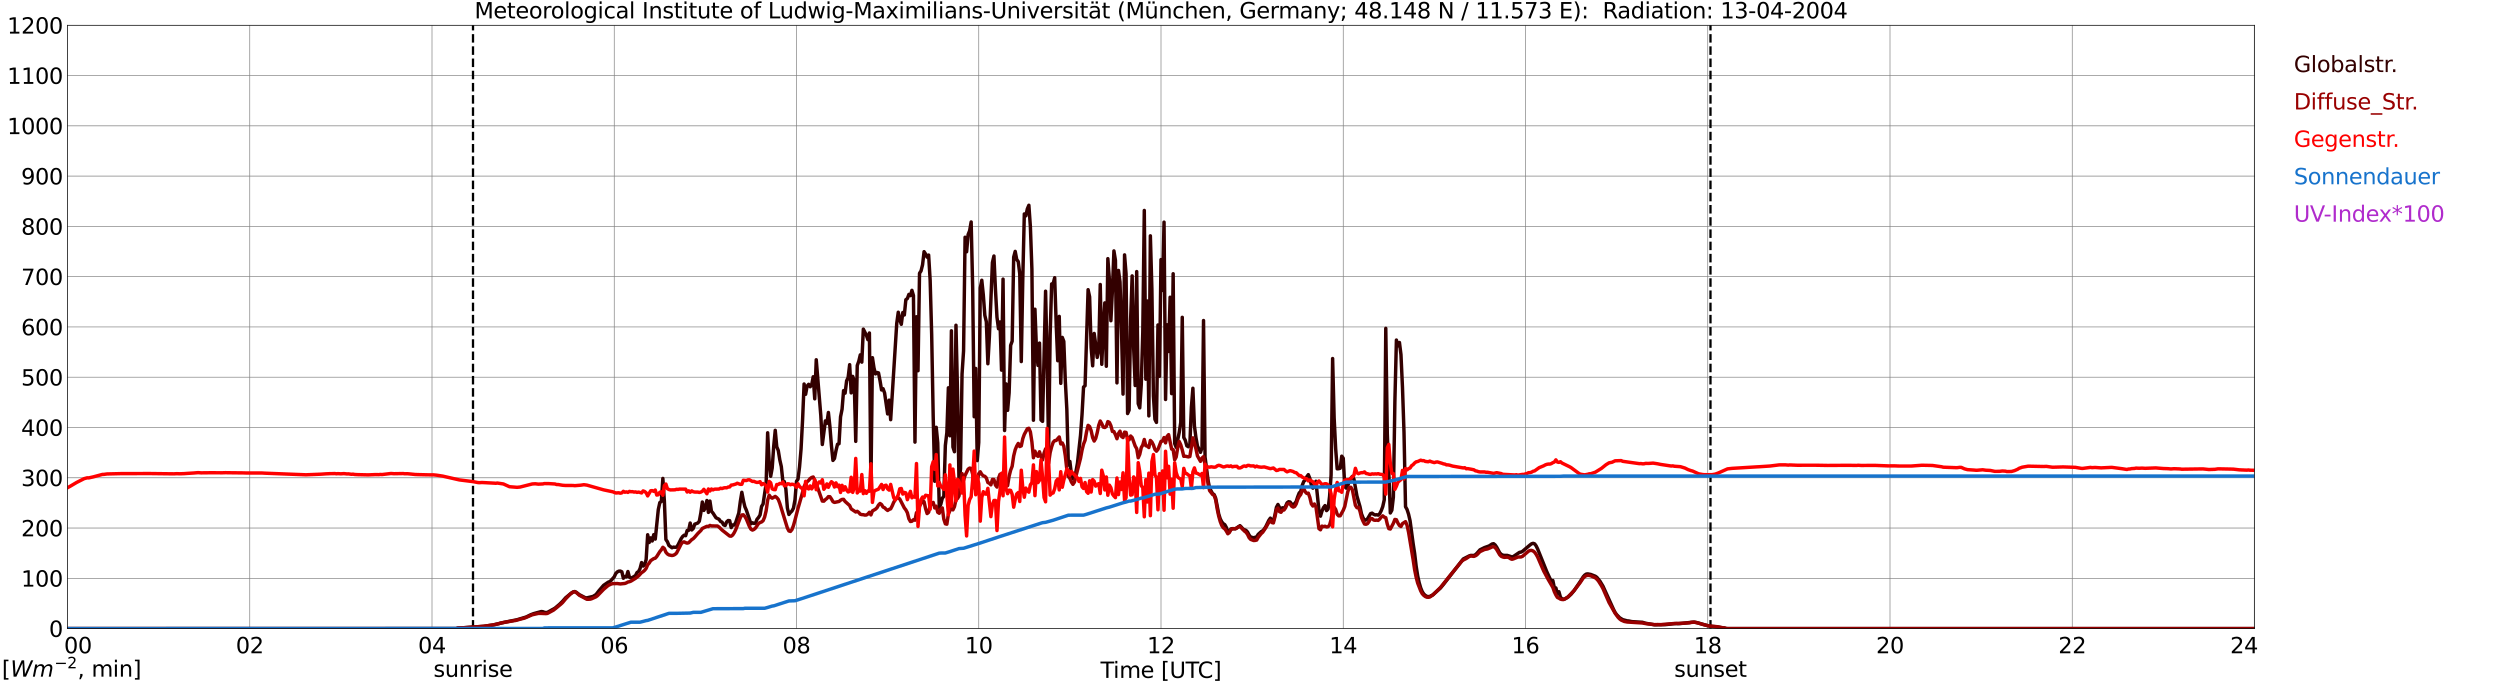 <?xml version="1.0" encoding="utf-8" standalone="no"?>
<!DOCTYPE svg PUBLIC "-//W3C//DTD SVG 1.1//EN"
  "http://www.w3.org/Graphics/SVG/1.1/DTD/svg11.dtd">
<svg xmlns:xlink="http://www.w3.org/1999/xlink" width="1085.4pt" height="296.64pt" viewBox="0 0 1085.4 296.64" xmlns="http://www.w3.org/2000/svg" version="1.1">
 <defs>
  <style type="text/css">*{stroke-linejoin: round; stroke-linecap: butt}</style>
 </defs>
 <g id="figure_1">
  <g id="patch_1">
   <path d="M 0 296.64 
L 1085.4 296.64 
L 1085.4 0 
L 0 0 
z
" style="fill: #ffffff"/>
  </g>
  <g id="axes_1">
   <g id="patch_2">
    <path d="M 29.306 272.909 
L 978.814 272.909 
L 978.814 10.976 
L 29.306 10.976 
z
" style="fill: #ffffff"/>
   </g>
   <g id="patch_3">
    <path d="M 978.814 272.909 
L 978.814 272.909 
L 978.814 10.976 
L 978.814 10.976 
z
" clip-path="url(#p897802766e)" style="fill: #d3d3d3; opacity: 0.25; stroke: #d3d3d3; stroke-linejoin: miter"/>
   </g>
   <g id="matplotlib.axis_1">
    <g id="xtick_1">
     <g id="line2d_1">
      <path d="M 29.306 272.909 
L 29.306 10.976 
" clip-path="url(#p897802766e)" style="fill: none; stroke: #808080; stroke-width: 0.3; stroke-linecap: square"/>
     </g>
     <g id="line2d_2"/>
     <g id="text_1">
      <!--    00 -->
      <g transform="translate(18.733 283.627) scale(0.095 -0.095)">
       <defs>
        <path id="DejaVuSans-20" transform="scale(0.016)"/>
        <path id="DejaVuSans-30" d="M 2034 4250 
Q 1547 4250 1301 3770 
Q 1056 3291 1056 2328 
Q 1056 1369 1301 889 
Q 1547 409 2034 409 
Q 2525 409 2770 889 
Q 3016 1369 3016 2328 
Q 3016 3291 2770 3770 
Q 2525 4250 2034 4250 
z
M 2034 4750 
Q 2819 4750 3233 4129 
Q 3647 3509 3647 2328 
Q 3647 1150 3233 529 
Q 2819 -91 2034 -91 
Q 1250 -91 836 529 
Q 422 1150 422 2328 
Q 422 3509 836 4129 
Q 1250 4750 2034 4750 
z
" transform="scale(0.016)"/>
       </defs>
       <use xlink:href="#DejaVuSans-20"/>
       <use xlink:href="#DejaVuSans-20" transform="translate(31.787 0)"/>
       <use xlink:href="#DejaVuSans-20" transform="translate(63.574 0)"/>
       <use xlink:href="#DejaVuSans-30" transform="translate(95.361 0)"/>
       <use xlink:href="#DejaVuSans-30" transform="translate(158.984 0)"/>
      </g>
     </g>
    </g>
    <g id="xtick_2">
     <g id="line2d_3">
      <path d="M 108.431 272.909 
L 108.431 10.976 
" clip-path="url(#p897802766e)" style="fill: none; stroke: #808080; stroke-width: 0.3; stroke-linecap: square"/>
     </g>
     <g id="line2d_4"/>
     <g id="text_2">
      <!-- 02 -->
      <g transform="translate(102.387 283.627) scale(0.095 -0.095)">
       <defs>
        <path id="DejaVuSans-32" d="M 1228 531 
L 3431 531 
L 3431 0 
L 469 0 
L 469 531 
Q 828 903 1448 1529 
Q 2069 2156 2228 2338 
Q 2531 2678 2651 2914 
Q 2772 3150 2772 3378 
Q 2772 3750 2511 3984 
Q 2250 4219 1831 4219 
Q 1534 4219 1204 4116 
Q 875 4013 500 3803 
L 500 4441 
Q 881 4594 1212 4672 
Q 1544 4750 1819 4750 
Q 2544 4750 2975 4387 
Q 3406 4025 3406 3419 
Q 3406 3131 3298 2873 
Q 3191 2616 2906 2266 
Q 2828 2175 2409 1742 
Q 1991 1309 1228 531 
z
" transform="scale(0.016)"/>
       </defs>
       <use xlink:href="#DejaVuSans-30"/>
       <use xlink:href="#DejaVuSans-32" transform="translate(63.623 0)"/>
      </g>
     </g>
    </g>
    <g id="xtick_3">
     <g id="line2d_5">
      <path d="M 187.557 272.909 
L 187.557 10.976 
" clip-path="url(#p897802766e)" style="fill: none; stroke: #808080; stroke-width: 0.3; stroke-linecap: square"/>
     </g>
     <g id="line2d_6"/>
     <g id="text_3">
      <!-- 04 -->
      <g transform="translate(181.513 283.627) scale(0.095 -0.095)">
       <defs>
        <path id="DejaVuSans-34" d="M 2419 4116 
L 825 1625 
L 2419 1625 
L 2419 4116 
z
M 2253 4666 
L 3047 4666 
L 3047 1625 
L 3713 1625 
L 3713 1100 
L 3047 1100 
L 3047 0 
L 2419 0 
L 2419 1100 
L 313 1100 
L 313 1709 
L 2253 4666 
z
" transform="scale(0.016)"/>
       </defs>
       <use xlink:href="#DejaVuSans-30"/>
       <use xlink:href="#DejaVuSans-34" transform="translate(63.623 0)"/>
      </g>
     </g>
    </g>
    <g id="xtick_4">
     <g id="line2d_7">
      <path d="M 266.683 272.909 
L 266.683 10.976 
" clip-path="url(#p897802766e)" style="fill: none; stroke: #808080; stroke-width: 0.3; stroke-linecap: square"/>
     </g>
     <g id="line2d_8"/>
     <g id="text_4">
      <!-- 06 -->
      <g transform="translate(260.638 283.627) scale(0.095 -0.095)">
       <defs>
        <path id="DejaVuSans-36" d="M 2113 2584 
Q 1688 2584 1439 2293 
Q 1191 2003 1191 1497 
Q 1191 994 1439 701 
Q 1688 409 2113 409 
Q 2538 409 2786 701 
Q 3034 994 3034 1497 
Q 3034 2003 2786 2293 
Q 2538 2584 2113 2584 
z
M 3366 4563 
L 3366 3988 
Q 3128 4100 2886 4159 
Q 2644 4219 2406 4219 
Q 1781 4219 1451 3797 
Q 1122 3375 1075 2522 
Q 1259 2794 1537 2939 
Q 1816 3084 2150 3084 
Q 2853 3084 3261 2657 
Q 3669 2231 3669 1497 
Q 3669 778 3244 343 
Q 2819 -91 2113 -91 
Q 1303 -91 875 529 
Q 447 1150 447 2328 
Q 447 3434 972 4092 
Q 1497 4750 2381 4750 
Q 2619 4750 2861 4703 
Q 3103 4656 3366 4563 
z
" transform="scale(0.016)"/>
       </defs>
       <use xlink:href="#DejaVuSans-30"/>
       <use xlink:href="#DejaVuSans-36" transform="translate(63.623 0)"/>
      </g>
     </g>
    </g>
    <g id="xtick_5">
     <g id="line2d_9">
      <path d="M 345.808 272.909 
L 345.808 10.976 
" clip-path="url(#p897802766e)" style="fill: none; stroke: #808080; stroke-width: 0.3; stroke-linecap: square"/>
     </g>
     <g id="line2d_10"/>
     <g id="text_5">
      <!-- 08 -->
      <g transform="translate(339.764 283.627) scale(0.095 -0.095)">
       <defs>
        <path id="DejaVuSans-38" d="M 2034 2216 
Q 1584 2216 1326 1975 
Q 1069 1734 1069 1313 
Q 1069 891 1326 650 
Q 1584 409 2034 409 
Q 2484 409 2743 651 
Q 3003 894 3003 1313 
Q 3003 1734 2745 1975 
Q 2488 2216 2034 2216 
z
M 1403 2484 
Q 997 2584 770 2862 
Q 544 3141 544 3541 
Q 544 4100 942 4425 
Q 1341 4750 2034 4750 
Q 2731 4750 3128 4425 
Q 3525 4100 3525 3541 
Q 3525 3141 3298 2862 
Q 3072 2584 2669 2484 
Q 3125 2378 3379 2068 
Q 3634 1759 3634 1313 
Q 3634 634 3220 271 
Q 2806 -91 2034 -91 
Q 1263 -91 848 271 
Q 434 634 434 1313 
Q 434 1759 690 2068 
Q 947 2378 1403 2484 
z
M 1172 3481 
Q 1172 3119 1398 2916 
Q 1625 2713 2034 2713 
Q 2441 2713 2670 2916 
Q 2900 3119 2900 3481 
Q 2900 3844 2670 4047 
Q 2441 4250 2034 4250 
Q 1625 4250 1398 4047 
Q 1172 3844 1172 3481 
z
" transform="scale(0.016)"/>
       </defs>
       <use xlink:href="#DejaVuSans-30"/>
       <use xlink:href="#DejaVuSans-38" transform="translate(63.623 0)"/>
      </g>
     </g>
    </g>
    <g id="xtick_6">
     <g id="line2d_11">
      <path d="M 424.934 272.909 
L 424.934 10.976 
" clip-path="url(#p897802766e)" style="fill: none; stroke: #808080; stroke-width: 0.3; stroke-linecap: square"/>
     </g>
     <g id="line2d_12"/>
     <g id="text_6">
      <!-- 10 -->
      <g transform="translate(418.89 283.627) scale(0.095 -0.095)">
       <defs>
        <path id="DejaVuSans-31" d="M 794 531 
L 1825 531 
L 1825 4091 
L 703 3866 
L 703 4441 
L 1819 4666 
L 2450 4666 
L 2450 531 
L 3481 531 
L 3481 0 
L 794 0 
L 794 531 
z
" transform="scale(0.016)"/>
       </defs>
       <use xlink:href="#DejaVuSans-31"/>
       <use xlink:href="#DejaVuSans-30" transform="translate(63.623 0)"/>
      </g>
     </g>
    </g>
    <g id="xtick_7">
     <g id="line2d_13">
      <path d="M 504.06 272.909 
L 504.06 10.976 
" clip-path="url(#p897802766e)" style="fill: none; stroke: #808080; stroke-width: 0.3; stroke-linecap: square"/>
     </g>
     <g id="line2d_14"/>
     <g id="text_7">
      <!-- 12 -->
      <g transform="translate(498.015 283.627) scale(0.095 -0.095)">
       <use xlink:href="#DejaVuSans-31"/>
       <use xlink:href="#DejaVuSans-32" transform="translate(63.623 0)"/>
      </g>
     </g>
    </g>
    <g id="xtick_8">
     <g id="line2d_15">
      <path d="M 583.185 272.909 
L 583.185 10.976 
" clip-path="url(#p897802766e)" style="fill: none; stroke: #808080; stroke-width: 0.3; stroke-linecap: square"/>
     </g>
     <g id="line2d_16"/>
     <g id="text_8">
      <!-- 14 -->
      <g transform="translate(577.141 283.627) scale(0.095 -0.095)">
       <use xlink:href="#DejaVuSans-31"/>
       <use xlink:href="#DejaVuSans-34" transform="translate(63.623 0)"/>
      </g>
     </g>
    </g>
    <g id="xtick_9">
     <g id="line2d_17">
      <path d="M 662.311 272.909 
L 662.311 10.976 
" clip-path="url(#p897802766e)" style="fill: none; stroke: #808080; stroke-width: 0.3; stroke-linecap: square"/>
     </g>
     <g id="line2d_18"/>
     <g id="text_9">
      <!-- 16 -->
      <g transform="translate(656.267 283.627) scale(0.095 -0.095)">
       <use xlink:href="#DejaVuSans-31"/>
       <use xlink:href="#DejaVuSans-36" transform="translate(63.623 0)"/>
      </g>
     </g>
    </g>
    <g id="xtick_10">
     <g id="line2d_19">
      <path d="M 741.437 272.909 
L 741.437 10.976 
" clip-path="url(#p897802766e)" style="fill: none; stroke: #808080; stroke-width: 0.3; stroke-linecap: square"/>
     </g>
     <g id="line2d_20"/>
     <g id="text_10">
      <!-- 18 -->
      <g transform="translate(735.392 283.627) scale(0.095 -0.095)">
       <use xlink:href="#DejaVuSans-31"/>
       <use xlink:href="#DejaVuSans-38" transform="translate(63.623 0)"/>
      </g>
     </g>
    </g>
    <g id="xtick_11">
     <g id="line2d_21">
      <path d="M 820.562 272.909 
L 820.562 10.976 
" clip-path="url(#p897802766e)" style="fill: none; stroke: #808080; stroke-width: 0.3; stroke-linecap: square"/>
     </g>
     <g id="line2d_22"/>
     <g id="text_11">
      <!-- 20 -->
      <g transform="translate(814.518 283.627) scale(0.095 -0.095)">
       <use xlink:href="#DejaVuSans-32"/>
       <use xlink:href="#DejaVuSans-30" transform="translate(63.623 0)"/>
      </g>
     </g>
    </g>
    <g id="xtick_12">
     <g id="line2d_23">
      <path d="M 899.688 272.909 
L 899.688 10.976 
" clip-path="url(#p897802766e)" style="fill: none; stroke: #808080; stroke-width: 0.3; stroke-linecap: square"/>
     </g>
     <g id="line2d_24"/>
     <g id="text_12">
      <!-- 22 -->
      <g transform="translate(893.644 283.627) scale(0.095 -0.095)">
       <use xlink:href="#DejaVuSans-32"/>
       <use xlink:href="#DejaVuSans-32" transform="translate(63.623 0)"/>
      </g>
     </g>
    </g>
    <g id="xtick_13">
     <g id="line2d_25">
      <path d="M 978.814 272.909 
L 978.814 10.976 
" clip-path="url(#p897802766e)" style="fill: none; stroke: #808080; stroke-width: 0.3; stroke-linecap: square"/>
     </g>
     <g id="line2d_26"/>
     <g id="text_13">
      <!-- 24    -->
      <g transform="translate(968.241 283.627) scale(0.095 -0.095)">
       <use xlink:href="#DejaVuSans-32"/>
       <use xlink:href="#DejaVuSans-34" transform="translate(63.623 0)"/>
       <use xlink:href="#DejaVuSans-20" transform="translate(127.246 0)"/>
       <use xlink:href="#DejaVuSans-20" transform="translate(159.033 0)"/>
       <use xlink:href="#DejaVuSans-20" transform="translate(190.82 0)"/>
      </g>
     </g>
    </g>
    <g id="text_14">
     <!-- Time [UTC] -->
     <g transform="translate(477.806 294.322) scale(0.095 -0.095)">
      <defs>
       <path id="DejaVuSans-54" d="M -19 4666 
L 3928 4666 
L 3928 4134 
L 2272 4134 
L 2272 0 
L 1638 0 
L 1638 4134 
L -19 4134 
L -19 4666 
z
" transform="scale(0.016)"/>
       <path id="DejaVuSans-69" d="M 603 3500 
L 1178 3500 
L 1178 0 
L 603 0 
L 603 3500 
z
M 603 4863 
L 1178 4863 
L 1178 4134 
L 603 4134 
L 603 4863 
z
" transform="scale(0.016)"/>
       <path id="DejaVuSans-6d" d="M 3328 2828 
Q 3544 3216 3844 3400 
Q 4144 3584 4550 3584 
Q 5097 3584 5394 3201 
Q 5691 2819 5691 2113 
L 5691 0 
L 5113 0 
L 5113 2094 
Q 5113 2597 4934 2840 
Q 4756 3084 4391 3084 
Q 3944 3084 3684 2787 
Q 3425 2491 3425 1978 
L 3425 0 
L 2847 0 
L 2847 2094 
Q 2847 2600 2669 2842 
Q 2491 3084 2119 3084 
Q 1678 3084 1418 2786 
Q 1159 2488 1159 1978 
L 1159 0 
L 581 0 
L 581 3500 
L 1159 3500 
L 1159 2956 
Q 1356 3278 1631 3431 
Q 1906 3584 2284 3584 
Q 2666 3584 2933 3390 
Q 3200 3197 3328 2828 
z
" transform="scale(0.016)"/>
       <path id="DejaVuSans-65" d="M 3597 1894 
L 3597 1613 
L 953 1613 
Q 991 1019 1311 708 
Q 1631 397 2203 397 
Q 2534 397 2845 478 
Q 3156 559 3463 722 
L 3463 178 
Q 3153 47 2828 -22 
Q 2503 -91 2169 -91 
Q 1331 -91 842 396 
Q 353 884 353 1716 
Q 353 2575 817 3079 
Q 1281 3584 2069 3584 
Q 2775 3584 3186 3129 
Q 3597 2675 3597 1894 
z
M 3022 2063 
Q 3016 2534 2758 2815 
Q 2500 3097 2075 3097 
Q 1594 3097 1305 2825 
Q 1016 2553 972 2059 
L 3022 2063 
z
" transform="scale(0.016)"/>
       <path id="DejaVuSans-5b" d="M 550 4863 
L 1875 4863 
L 1875 4416 
L 1125 4416 
L 1125 -397 
L 1875 -397 
L 1875 -844 
L 550 -844 
L 550 4863 
z
" transform="scale(0.016)"/>
       <path id="DejaVuSans-55" d="M 556 4666 
L 1191 4666 
L 1191 1831 
Q 1191 1081 1462 751 
Q 1734 422 2344 422 
Q 2950 422 3222 751 
Q 3494 1081 3494 1831 
L 3494 4666 
L 4128 4666 
L 4128 1753 
Q 4128 841 3676 375 
Q 3225 -91 2344 -91 
Q 1459 -91 1007 375 
Q 556 841 556 1753 
L 556 4666 
z
" transform="scale(0.016)"/>
       <path id="DejaVuSans-43" d="M 4122 4306 
L 4122 3641 
Q 3803 3938 3442 4084 
Q 3081 4231 2675 4231 
Q 1875 4231 1450 3742 
Q 1025 3253 1025 2328 
Q 1025 1406 1450 917 
Q 1875 428 2675 428 
Q 3081 428 3442 575 
Q 3803 722 4122 1019 
L 4122 359 
Q 3791 134 3420 21 
Q 3050 -91 2638 -91 
Q 1578 -91 968 557 
Q 359 1206 359 2328 
Q 359 3453 968 4101 
Q 1578 4750 2638 4750 
Q 3056 4750 3426 4639 
Q 3797 4528 4122 4306 
z
" transform="scale(0.016)"/>
       <path id="DejaVuSans-5d" d="M 1947 4863 
L 1947 -844 
L 622 -844 
L 622 -397 
L 1369 -397 
L 1369 4416 
L 622 4416 
L 622 4863 
L 1947 4863 
z
" transform="scale(0.016)"/>
      </defs>
      <use xlink:href="#DejaVuSans-54"/>
      <use xlink:href="#DejaVuSans-69" transform="translate(57.959 0)"/>
      <use xlink:href="#DejaVuSans-6d" transform="translate(85.742 0)"/>
      <use xlink:href="#DejaVuSans-65" transform="translate(183.154 0)"/>
      <use xlink:href="#DejaVuSans-20" transform="translate(244.678 0)"/>
      <use xlink:href="#DejaVuSans-5b" transform="translate(276.465 0)"/>
      <use xlink:href="#DejaVuSans-55" transform="translate(315.479 0)"/>
      <use xlink:href="#DejaVuSans-54" transform="translate(388.672 0)"/>
      <use xlink:href="#DejaVuSans-43" transform="translate(443.881 0)"/>
      <use xlink:href="#DejaVuSans-5d" transform="translate(513.705 0)"/>
     </g>
    </g>
   </g>
   <g id="matplotlib.axis_2">
    <g id="ytick_1">
     <g id="line2d_27">
      <path d="M 29.306 272.909 
L 978.814 272.909 
" clip-path="url(#p897802766e)" style="fill: none; stroke: #808080; stroke-width: 0.3; stroke-linecap: square"/>
     </g>
     <g id="line2d_28"/>
     <g id="text_15">
      <!-- 0 -->
      <g transform="translate(21.261 276.518) scale(0.095 -0.095)">
       <use xlink:href="#DejaVuSans-30"/>
      </g>
     </g>
    </g>
    <g id="ytick_2">
     <g id="line2d_29">
      <path d="M 29.306 251.081 
L 978.814 251.081 
" clip-path="url(#p897802766e)" style="fill: none; stroke: #808080; stroke-width: 0.3; stroke-linecap: square"/>
     </g>
     <g id="line2d_30"/>
     <g id="text_16">
      <!-- 100 -->
      <g transform="translate(9.173 254.69) scale(0.095 -0.095)">
       <use xlink:href="#DejaVuSans-31"/>
       <use xlink:href="#DejaVuSans-30" transform="translate(63.623 0)"/>
       <use xlink:href="#DejaVuSans-30" transform="translate(127.246 0)"/>
      </g>
     </g>
    </g>
    <g id="ytick_3">
     <g id="line2d_31">
      <path d="M 29.306 229.253 
L 978.814 229.253 
" clip-path="url(#p897802766e)" style="fill: none; stroke: #808080; stroke-width: 0.3; stroke-linecap: square"/>
     </g>
     <g id="line2d_32"/>
     <g id="text_17">
      <!-- 200 -->
      <g transform="translate(9.173 232.863) scale(0.095 -0.095)">
       <use xlink:href="#DejaVuSans-32"/>
       <use xlink:href="#DejaVuSans-30" transform="translate(63.623 0)"/>
       <use xlink:href="#DejaVuSans-30" transform="translate(127.246 0)"/>
      </g>
     </g>
    </g>
    <g id="ytick_4">
     <g id="line2d_33">
      <path d="M 29.306 207.426 
L 978.814 207.426 
" clip-path="url(#p897802766e)" style="fill: none; stroke: #808080; stroke-width: 0.3; stroke-linecap: square"/>
     </g>
     <g id="line2d_34"/>
     <g id="text_18">
      <!-- 300 -->
      <g transform="translate(9.173 211.035) scale(0.095 -0.095)">
       <defs>
        <path id="DejaVuSans-33" d="M 2597 2516 
Q 3050 2419 3304 2112 
Q 3559 1806 3559 1356 
Q 3559 666 3084 287 
Q 2609 -91 1734 -91 
Q 1441 -91 1130 -33 
Q 819 25 488 141 
L 488 750 
Q 750 597 1062 519 
Q 1375 441 1716 441 
Q 2309 441 2620 675 
Q 2931 909 2931 1356 
Q 2931 1769 2642 2001 
Q 2353 2234 1838 2234 
L 1294 2234 
L 1294 2753 
L 1863 2753 
Q 2328 2753 2575 2939 
Q 2822 3125 2822 3475 
Q 2822 3834 2567 4026 
Q 2313 4219 1838 4219 
Q 1578 4219 1281 4162 
Q 984 4106 628 3988 
L 628 4550 
Q 988 4650 1302 4700 
Q 1616 4750 1894 4750 
Q 2613 4750 3031 4423 
Q 3450 4097 3450 3541 
Q 3450 3153 3228 2886 
Q 3006 2619 2597 2516 
z
" transform="scale(0.016)"/>
       </defs>
       <use xlink:href="#DejaVuSans-33"/>
       <use xlink:href="#DejaVuSans-30" transform="translate(63.623 0)"/>
       <use xlink:href="#DejaVuSans-30" transform="translate(127.246 0)"/>
      </g>
     </g>
    </g>
    <g id="ytick_5">
     <g id="line2d_35">
      <path d="M 29.306 185.598 
L 978.814 185.598 
" clip-path="url(#p897802766e)" style="fill: none; stroke: #808080; stroke-width: 0.3; stroke-linecap: square"/>
     </g>
     <g id="line2d_36"/>
     <g id="text_19">
      <!-- 400 -->
      <g transform="translate(9.173 189.207) scale(0.095 -0.095)">
       <use xlink:href="#DejaVuSans-34"/>
       <use xlink:href="#DejaVuSans-30" transform="translate(63.623 0)"/>
       <use xlink:href="#DejaVuSans-30" transform="translate(127.246 0)"/>
      </g>
     </g>
    </g>
    <g id="ytick_6">
     <g id="line2d_37">
      <path d="M 29.306 163.77 
L 978.814 163.77 
" clip-path="url(#p897802766e)" style="fill: none; stroke: #808080; stroke-width: 0.3; stroke-linecap: square"/>
     </g>
     <g id="line2d_38"/>
     <g id="text_20">
      <!-- 500 -->
      <g transform="translate(9.173 167.379) scale(0.095 -0.095)">
       <defs>
        <path id="DejaVuSans-35" d="M 691 4666 
L 3169 4666 
L 3169 4134 
L 1269 4134 
L 1269 2991 
Q 1406 3038 1543 3061 
Q 1681 3084 1819 3084 
Q 2600 3084 3056 2656 
Q 3513 2228 3513 1497 
Q 3513 744 3044 326 
Q 2575 -91 1722 -91 
Q 1428 -91 1123 -41 
Q 819 9 494 109 
L 494 744 
Q 775 591 1075 516 
Q 1375 441 1709 441 
Q 2250 441 2565 725 
Q 2881 1009 2881 1497 
Q 2881 1984 2565 2268 
Q 2250 2553 1709 2553 
Q 1456 2553 1204 2497 
Q 953 2441 691 2322 
L 691 4666 
z
" transform="scale(0.016)"/>
       </defs>
       <use xlink:href="#DejaVuSans-35"/>
       <use xlink:href="#DejaVuSans-30" transform="translate(63.623 0)"/>
       <use xlink:href="#DejaVuSans-30" transform="translate(127.246 0)"/>
      </g>
     </g>
    </g>
    <g id="ytick_7">
     <g id="line2d_39">
      <path d="M 29.306 141.942 
L 978.814 141.942 
" clip-path="url(#p897802766e)" style="fill: none; stroke: #808080; stroke-width: 0.3; stroke-linecap: square"/>
     </g>
     <g id="line2d_40"/>
     <g id="text_21">
      <!-- 600 -->
      <g transform="translate(9.173 145.551) scale(0.095 -0.095)">
       <use xlink:href="#DejaVuSans-36"/>
       <use xlink:href="#DejaVuSans-30" transform="translate(63.623 0)"/>
       <use xlink:href="#DejaVuSans-30" transform="translate(127.246 0)"/>
      </g>
     </g>
    </g>
    <g id="ytick_8">
     <g id="line2d_41">
      <path d="M 29.306 120.114 
L 978.814 120.114 
" clip-path="url(#p897802766e)" style="fill: none; stroke: #808080; stroke-width: 0.3; stroke-linecap: square"/>
     </g>
     <g id="line2d_42"/>
     <g id="text_22">
      <!-- 700 -->
      <g transform="translate(9.173 123.724) scale(0.095 -0.095)">
       <defs>
        <path id="DejaVuSans-37" d="M 525 4666 
L 3525 4666 
L 3525 4397 
L 1831 0 
L 1172 0 
L 2766 4134 
L 525 4134 
L 525 4666 
z
" transform="scale(0.016)"/>
       </defs>
       <use xlink:href="#DejaVuSans-37"/>
       <use xlink:href="#DejaVuSans-30" transform="translate(63.623 0)"/>
       <use xlink:href="#DejaVuSans-30" transform="translate(127.246 0)"/>
      </g>
     </g>
    </g>
    <g id="ytick_9">
     <g id="line2d_43">
      <path d="M 29.306 98.287 
L 978.814 98.287 
" clip-path="url(#p897802766e)" style="fill: none; stroke: #808080; stroke-width: 0.3; stroke-linecap: square"/>
     </g>
     <g id="line2d_44"/>
     <g id="text_23">
      <!-- 800 -->
      <g transform="translate(9.173 101.896) scale(0.095 -0.095)">
       <use xlink:href="#DejaVuSans-38"/>
       <use xlink:href="#DejaVuSans-30" transform="translate(63.623 0)"/>
       <use xlink:href="#DejaVuSans-30" transform="translate(127.246 0)"/>
      </g>
     </g>
    </g>
    <g id="ytick_10">
     <g id="line2d_45">
      <path d="M 29.306 76.459 
L 978.814 76.459 
" clip-path="url(#p897802766e)" style="fill: none; stroke: #808080; stroke-width: 0.3; stroke-linecap: square"/>
     </g>
     <g id="line2d_46"/>
     <g id="text_24">
      <!-- 900 -->
      <g transform="translate(9.173 80.068) scale(0.095 -0.095)">
       <defs>
        <path id="DejaVuSans-39" d="M 703 97 
L 703 672 
Q 941 559 1184 500 
Q 1428 441 1663 441 
Q 2288 441 2617 861 
Q 2947 1281 2994 2138 
Q 2813 1869 2534 1725 
Q 2256 1581 1919 1581 
Q 1219 1581 811 2004 
Q 403 2428 403 3163 
Q 403 3881 828 4315 
Q 1253 4750 1959 4750 
Q 2769 4750 3195 4129 
Q 3622 3509 3622 2328 
Q 3622 1225 3098 567 
Q 2575 -91 1691 -91 
Q 1453 -91 1209 -44 
Q 966 3 703 97 
z
M 1959 2075 
Q 2384 2075 2632 2365 
Q 2881 2656 2881 3163 
Q 2881 3666 2632 3958 
Q 2384 4250 1959 4250 
Q 1534 4250 1286 3958 
Q 1038 3666 1038 3163 
Q 1038 2656 1286 2365 
Q 1534 2075 1959 2075 
z
" transform="scale(0.016)"/>
       </defs>
       <use xlink:href="#DejaVuSans-39"/>
       <use xlink:href="#DejaVuSans-30" transform="translate(63.623 0)"/>
       <use xlink:href="#DejaVuSans-30" transform="translate(127.246 0)"/>
      </g>
     </g>
    </g>
    <g id="ytick_11">
     <g id="line2d_47">
      <path d="M 29.306 54.631 
L 978.814 54.631 
" clip-path="url(#p897802766e)" style="fill: none; stroke: #808080; stroke-width: 0.3; stroke-linecap: square"/>
     </g>
     <g id="line2d_48"/>
     <g id="text_25">
      <!-- 1000 -->
      <g transform="translate(3.128 58.24) scale(0.095 -0.095)">
       <use xlink:href="#DejaVuSans-31"/>
       <use xlink:href="#DejaVuSans-30" transform="translate(63.623 0)"/>
       <use xlink:href="#DejaVuSans-30" transform="translate(127.246 0)"/>
       <use xlink:href="#DejaVuSans-30" transform="translate(190.869 0)"/>
      </g>
     </g>
    </g>
    <g id="ytick_12">
     <g id="line2d_49">
      <path d="M 29.306 32.803 
L 978.814 32.803 
" clip-path="url(#p897802766e)" style="fill: none; stroke: #808080; stroke-width: 0.3; stroke-linecap: square"/>
     </g>
     <g id="line2d_50"/>
     <g id="text_26">
      <!-- 1100 -->
      <g transform="translate(3.128 36.413) scale(0.095 -0.095)">
       <use xlink:href="#DejaVuSans-31"/>
       <use xlink:href="#DejaVuSans-31" transform="translate(63.623 0)"/>
       <use xlink:href="#DejaVuSans-30" transform="translate(127.246 0)"/>
       <use xlink:href="#DejaVuSans-30" transform="translate(190.869 0)"/>
      </g>
     </g>
    </g>
    <g id="ytick_13">
     <g id="line2d_51">
      <path d="M 29.306 10.976 
L 978.814 10.976 
" clip-path="url(#p897802766e)" style="fill: none; stroke: #808080; stroke-width: 0.3; stroke-linecap: square"/>
     </g>
     <g id="line2d_52"/>
     <g id="text_27">
      <!-- 1200 -->
      <g transform="translate(3.128 14.585) scale(0.095 -0.095)">
       <use xlink:href="#DejaVuSans-31"/>
       <use xlink:href="#DejaVuSans-32" transform="translate(63.623 0)"/>
       <use xlink:href="#DejaVuSans-30" transform="translate(127.246 0)"/>
       <use xlink:href="#DejaVuSans-30" transform="translate(190.869 0)"/>
      </g>
     </g>
    </g>
   </g>
   <g id="line2d_53">
    <path d="M 205.36 272.909 
L 205.36 10.976 
" clip-path="url(#p897802766e)" style="fill: none; stroke-dasharray: 3.7,1.6; stroke-dashoffset: 0; stroke: #000000"/>
   </g>
   <g id="line2d_54">
    <path d="M 742.624 272.909 
L 742.624 10.976 
" clip-path="url(#p897802766e)" style="fill: none; stroke-dasharray: 3.7,1.6; stroke-dashoffset: 0; stroke: #000000"/>
   </g>
   <g id="line2d_55">
    <path d="M 29.306 272.909 
L 198.107 272.909 
L 198.767 272.71 
L 209.976 271.931 
L 213.932 271.359 
L 219.207 270.13 
L 224.482 269.065 
L 228.439 267.878 
L 230.417 266.895 
L 231.736 266.402 
L 235.033 265.503 
L 235.692 265.583 
L 236.351 265.83 
L 237.011 265.952 
L 237.67 265.869 
L 240.967 264.027 
L 242.945 262.349 
L 244.264 261.039 
L 245.583 259.522 
L 248.22 257.352 
L 248.88 256.983 
L 249.539 256.82 
L 250.198 257.147 
L 251.517 258.171 
L 254.155 259.522 
L 254.814 259.563 
L 257.451 258.95 
L 258.77 258.131 
L 260.089 256.411 
L 262.067 254.117 
L 264.045 252.766 
L 264.705 252.519 
L 265.364 251.945 
L 266.683 250.431 
L 267.342 248.999 
L 268.002 248.302 
L 268.661 247.975 
L 269.32 247.933 
L 269.98 248.261 
L 270.639 251.046 
L 271.298 250.308 
L 271.958 250.472 
L 272.617 248.139 
L 273.277 250.594 
L 273.936 250.922 
L 274.595 250.719 
L 275.914 249.898 
L 276.573 248.547 
L 277.233 248.178 
L 277.892 246.827 
L 278.552 244.247 
L 279.211 245.762 
L 279.87 245.19 
L 280.53 242.937 
L 281.189 232.167 
L 281.849 235.524 
L 282.508 233.518 
L 283.167 234.87 
L 283.827 232.126 
L 284.486 234.051 
L 285.805 221.232 
L 286.464 218.202 
L 287.124 217.711 
L 287.783 207.718 
L 288.442 217.506 
L 289.102 234.254 
L 289.761 235.197 
L 290.42 236.834 
L 291.739 237.818 
L 292.399 237.53 
L 293.058 237.613 
L 293.717 237.572 
L 294.377 236.59 
L 295.696 233.927 
L 296.355 232.944 
L 297.014 232.37 
L 297.674 232.575 
L 298.333 230.323 
L 298.992 230.242 
L 299.652 227.088 
L 300.311 230.078 
L 300.971 229.463 
L 301.63 227.579 
L 302.949 227.088 
L 303.608 226.311 
L 304.267 222.746 
L 304.927 217.955 
L 305.586 221.6 
L 306.246 220.413 
L 306.905 217.3 
L 307.564 222.46 
L 308.224 217.547 
L 308.883 221.969 
L 309.543 222.746 
L 310.861 224.794 
L 312.18 225.451 
L 312.839 226.392 
L 313.499 226.68 
L 314.158 227.867 
L 314.818 228.153 
L 315.477 226.597 
L 316.136 225.983 
L 316.796 226.064 
L 317.455 229.055 
L 318.114 227.907 
L 318.774 227.948 
L 319.433 226.802 
L 320.752 222.746 
L 321.411 217.75 
L 322.071 213.738 
L 322.73 217.22 
L 323.39 220.003 
L 324.049 221.52 
L 326.027 227.415 
L 326.686 226.966 
L 327.346 227.252 
L 328.005 227.129 
L 328.665 225.451 
L 329.324 224.672 
L 329.983 223.606 
L 330.643 219.88 
L 331.302 218.815 
L 332.621 209.929 
L 333.28 187.896 
L 333.94 200.633 
L 334.599 206.775 
L 335.258 203.171 
L 335.918 193.711 
L 336.577 186.831 
L 337.236 193.958 
L 337.896 195.595 
L 338.555 199.65 
L 339.215 202.558 
L 339.874 208.822 
L 340.533 209.111 
L 341.193 212.345 
L 341.852 220.577 
L 342.512 223.362 
L 343.171 222.502 
L 343.83 221.847 
L 344.49 220.618 
L 345.149 217.014 
L 345.808 208.947 
L 346.468 208.004 
L 347.127 202.722 
L 347.787 194.899 
L 348.446 182.286 
L 349.105 166.723 
L 349.765 171.187 
L 350.424 167.583 
L 351.083 166.848 
L 351.743 167.911 
L 352.402 167.051 
L 353.062 163.571 
L 353.721 173.154 
L 354.38 156.2 
L 356.359 180.403 
L 357.018 192.976 
L 358.337 182.736 
L 358.996 183.801 
L 359.655 179.091 
L 360.315 185.235 
L 360.974 193.508 
L 361.634 199.895 
L 362.293 199.076 
L 362.952 195.636 
L 363.612 192.893 
L 364.271 192.648 
L 364.93 180.975 
L 365.59 177.659 
L 366.249 169.591 
L 366.909 170.696 
L 367.568 165.331 
L 368.227 163.899 
L 368.887 158.328 
L 369.546 170.574 
L 370.206 163.408 
L 370.865 165.25 
L 371.524 191.622 
L 372.184 158.697 
L 372.843 156.855 
L 373.502 154.07 
L 374.162 157.224 
L 374.821 142.89 
L 376.14 145.511 
L 376.799 147.476 
L 377.459 144.568 
L 378.118 211.036 
L 378.777 155.299 
L 379.437 159.679 
L 380.096 162.342 
L 380.756 161.727 
L 381.415 161.891 
L 382.074 165.291 
L 382.734 169.303 
L 383.393 168.771 
L 384.053 170.615 
L 385.371 179.706 
L 386.031 173.728 
L 386.69 182.204 
L 389.328 140.392 
L 389.987 135.56 
L 390.646 138.795 
L 391.306 140.801 
L 391.965 135.682 
L 392.624 136.747 
L 393.284 130.112 
L 393.943 129.62 
L 394.603 127.82 
L 395.262 128.352 
L 395.921 126.058 
L 396.581 128.311 
L 397.24 191.952 
L 397.899 137.524 
L 398.559 160.95 
L 399.218 118.645 
L 399.878 117.622 
L 400.537 114.961 
L 401.196 109.268 
L 401.856 110.292 
L 402.515 111.643 
L 403.175 110.742 
L 403.834 121.636 
L 404.493 145.223 
L 405.153 180.689 
L 405.812 208.947 
L 406.471 185.521 
L 407.131 192.279 
L 407.79 220.372 
L 408.45 218.94 
L 409.109 216.318 
L 409.768 215.5 
L 410.428 193.425 
L 411.087 187.815 
L 411.746 168.363 
L 412.406 189.208 
L 413.065 143.627 
L 413.725 194.08 
L 414.384 196.127 
L 415.043 141.211 
L 415.703 169.919 
L 416.362 209.643 
L 417.022 203.54 
L 417.681 162.384 
L 418.34 152.35 
L 419 103.002 
L 419.659 109.308 
L 420.318 101.856 
L 420.978 100.177 
L 421.637 96.368 
L 422.297 125.034 
L 422.956 180.935 
L 423.615 159.968 
L 424.275 199.978 
L 424.934 192.074 
L 425.593 125.034 
L 426.253 121.675 
L 426.912 128.025 
L 427.572 136.911 
L 428.231 139.696 
L 428.89 157.92 
L 429.55 146.207 
L 430.869 113.977 
L 431.528 111.152 
L 432.187 125.731 
L 432.847 137.729 
L 433.506 142.726 
L 434.165 139.777 
L 434.825 160.703 
L 435.484 121.184 
L 436.144 186.914 
L 436.803 166.684 
L 437.462 178.15 
L 438.122 170.532 
L 438.781 149.933 
L 439.44 148.133 
L 440.1 111.643 
L 440.759 109.144 
L 441.419 112.667 
L 442.078 113.568 
L 442.737 118.892 
L 443.397 156.977 
L 444.056 120.981 
L 444.716 92.887 
L 445.375 93.705 
L 446.034 90.675 
L 446.694 89.119 
L 447.353 98.457 
L 448.012 116.967 
L 448.672 182.45 
L 449.331 134.248 
L 449.991 151.695 
L 450.65 158.656 
L 451.309 148.951 
L 451.969 182.328 
L 452.628 182.941 
L 453.947 126.427 
L 454.606 155.707 
L 455.266 195.187 
L 455.925 145.511 
L 456.584 123.273 
L 457.244 123.109 
L 457.903 120.571 
L 458.563 140.923 
L 459.222 156.608 
L 459.881 137.361 
L 460.541 166.437 
L 461.2 146.493 
L 461.859 148.213 
L 462.519 165.414 
L 463.178 177.74 
L 463.838 201.942 
L 464.497 200.347 
L 465.156 205.915 
L 465.816 207.923 
L 466.475 207.471 
L 467.134 204.728 
L 467.794 201.043 
L 469.113 189.003 
L 469.772 179.992 
L 470.431 168.035 
L 471.091 167.461 
L 472.409 125.772 
L 473.069 128.885 
L 473.728 150.876 
L 474.388 158.819 
L 475.047 144.773 
L 475.706 149.564 
L 476.366 155.176 
L 477.025 152.022 
L 477.685 123.52 
L 478.344 158.165 
L 479.003 142.726 
L 479.663 131.504 
L 480.322 159.025 
L 480.981 112.298 
L 481.641 121.226 
L 482.3 139.244 
L 482.96 126.139 
L 483.619 108.941 
L 484.278 113.036 
L 484.938 166.232 
L 485.597 117.417 
L 486.256 122.413 
L 486.916 143.503 
L 487.575 171.106 
L 488.235 110.661 
L 488.894 118.973 
L 489.553 179.543 
L 490.213 178.067 
L 490.872 138.509 
L 491.532 119.791 
L 492.191 151.243 
L 492.85 167.38 
L 493.51 117.908 
L 494.169 175.243 
L 494.828 177.085 
L 495.488 167.092 
L 496.147 144.282 
L 496.807 91.372 
L 497.466 164.634 
L 498.125 130.686 
L 498.785 180.566 
L 499.444 102.388 
L 500.103 125.567 
L 500.763 171.925 
L 501.422 182.081 
L 502.082 183.391 
L 502.741 141.089 
L 503.4 163.408 
L 504.06 112.708 
L 504.719 126.1 
L 505.379 96.449 
L 506.038 173.44 
L 506.697 141.006 
L 507.357 152.596 
L 508.016 129.049 
L 508.675 170.901 
L 509.335 118.851 
L 509.994 192.565 
L 510.654 194.202 
L 511.972 187.733 
L 512.632 183.432 
L 513.291 137.771 
L 513.95 189.944 
L 514.61 191.173 
L 515.269 193.547 
L 515.929 193.958 
L 516.588 193.015 
L 517.247 176.799 
L 517.907 168.568 
L 518.566 184.908 
L 519.226 189.944 
L 519.885 193.63 
L 521.204 196.374 
L 521.863 194.368 
L 522.522 139.164 
L 523.182 198.422 
L 524.501 208.619 
L 525.16 211.977 
L 526.479 214.351 
L 527.138 214.72 
L 527.797 216.318 
L 529.116 223.157 
L 529.776 225.246 
L 530.435 226.555 
L 531.094 227.374 
L 531.754 227.784 
L 532.413 228.972 
L 533.073 230.733 
L 533.732 230.775 
L 534.391 229.668 
L 535.051 229.504 
L 536.369 229.587 
L 538.348 228.234 
L 539.007 228.891 
L 539.666 229.709 
L 540.985 230.284 
L 541.644 231.019 
L 542.304 232.29 
L 542.963 233.15 
L 544.282 233.477 
L 545.601 233.067 
L 546.26 232.004 
L 547.579 230.814 
L 548.238 230.447 
L 548.898 229.668 
L 549.557 228.644 
L 550.876 225.901 
L 551.535 224.96 
L 552.195 225.82 
L 552.854 226.106 
L 553.513 223.689 
L 554.173 220.249 
L 554.832 219.02 
L 555.491 220.291 
L 556.151 220.904 
L 556.81 220.455 
L 557.47 220.699 
L 558.129 219.839 
L 558.788 218.324 
L 559.448 217.833 
L 560.107 217.955 
L 560.766 218.857 
L 561.426 219.062 
L 562.085 218.652 
L 562.745 217.75 
L 563.404 215.703 
L 564.063 214.024 
L 564.723 213.369 
L 565.382 210.706 
L 566.042 209.028 
L 566.701 208.414 
L 567.36 206.98 
L 568.02 206.079 
L 568.679 207.718 
L 569.338 210.584 
L 569.998 211.935 
L 570.657 211.28 
L 571.317 208.947 
L 572.635 221.642 
L 573.295 224.1 
L 573.954 221.886 
L 574.613 220.372 
L 575.273 219.512 
L 575.932 221.683 
L 576.592 221.026 
L 577.251 215.5 
L 577.91 206.242 
L 578.57 155.668 
L 579.229 181.385 
L 579.889 194.776 
L 580.548 203.54 
L 581.207 203.499 
L 581.867 203.296 
L 582.526 198.053 
L 583.185 198.954 
L 583.845 211.28 
L 584.504 211.935 
L 585.164 210.789 
L 585.823 208.905 
L 586.482 207.677 
L 587.142 206.817 
L 587.801 207.923 
L 589.12 215.336 
L 590.439 219.922 
L 591.098 223.074 
L 591.757 224.755 
L 592.417 225.901 
L 593.076 225.737 
L 593.736 225.246 
L 595.054 222.993 
L 595.714 222.788 
L 596.373 223.279 
L 597.032 223.567 
L 597.692 223.484 
L 598.351 223.648 
L 599.011 223.035 
L 599.67 221.723 
L 600.329 219.963 
L 600.989 217.014 
L 601.648 142.562 
L 602.307 188.265 
L 603.626 222.707 
L 604.286 221.52 
L 604.945 215.827 
L 605.604 174.177 
L 606.264 147.639 
L 606.923 150.18 
L 607.582 148.704 
L 608.242 153.948 
L 608.901 168.24 
L 609.561 187.652 
L 610.22 220.003 
L 610.879 221.19 
L 611.539 223.24 
L 612.198 226.106 
L 613.517 235.935 
L 614.176 240.235 
L 614.836 245.803 
L 615.495 249.981 
L 616.154 253.011 
L 616.814 255.263 
L 617.473 256.861 
L 618.133 257.885 
L 618.792 258.498 
L 619.451 258.908 
L 620.111 259.031 
L 620.77 258.95 
L 622.089 258.254 
L 625.386 255.305 
L 626.705 253.707 
L 635.276 242.69 
L 637.914 241.339 
L 638.573 241.134 
L 639.892 241.176 
L 640.552 240.848 
L 641.211 240.235 
L 642.53 238.718 
L 644.508 237.736 
L 646.486 237.039 
L 647.805 236.179 
L 648.464 236.057 
L 649.123 236.59 
L 649.783 237.53 
L 651.102 239.988 
L 651.761 240.684 
L 652.42 241.012 
L 653.08 241.134 
L 654.399 241.134 
L 655.717 241.544 
L 656.377 241.791 
L 657.036 241.627 
L 659.674 239.824 
L 660.333 239.702 
L 660.992 239.375 
L 664.289 236.59 
L 664.949 236.098 
L 665.608 235.893 
L 666.267 236.098 
L 666.927 236.998 
L 667.586 238.351 
L 671.542 248.178 
L 672.861 251.046 
L 673.521 252.234 
L 674.18 252.028 
L 674.839 255.222 
L 675.499 255.263 
L 676.158 257.68 
L 676.817 256.903 
L 677.477 259.277 
L 678.136 259.974 
L 678.796 260.137 
L 679.455 260.015 
L 680.774 259.194 
L 682.092 258.007 
L 683.411 256.411 
L 686.049 252.519 
L 687.368 250.431 
L 688.027 249.695 
L 688.686 249.243 
L 689.346 249.162 
L 690.664 249.407 
L 692.643 250.186 
L 693.302 250.677 
L 694.621 252.314 
L 695.939 254.486 
L 700.555 264.643 
L 701.215 265.911 
L 701.874 266.854 
L 703.193 268.205 
L 704.511 269.023 
L 706.49 269.556 
L 707.149 269.598 
L 708.468 269.883 
L 713.083 270.169 
L 714.402 270.58 
L 718.358 271.276 
L 722.974 271.195 
L 724.952 270.99 
L 726.271 270.826 
L 727.59 270.743 
L 728.909 270.785 
L 734.843 270.13 
L 735.502 270.089 
L 736.821 270.335 
L 741.437 271.645 
L 743.415 271.972 
L 745.393 272.136 
L 748.031 272.627 
L 748.69 272.627 
L 749.349 272.909 
L 978.154 272.909 
L 978.154 272.909 
" clip-path="url(#p897802766e)" style="fill: none; stroke: #330000; stroke-width: 1.5; stroke-linecap: square"/>
   </g>
   <g id="line2d_56">
    <path d="M 29.306 272.909 
L 198.107 272.909 
L 198.767 272.621 
L 201.404 272.536 
L 209.976 271.907 
L 214.592 271.235 
L 216.57 270.772 
L 217.229 270.521 
L 218.548 270.27 
L 223.164 269.471 
L 223.823 269.388 
L 225.801 268.842 
L 227.779 268.338 
L 231.076 266.911 
L 233.714 266.323 
L 235.033 266.323 
L 237.011 266.406 
L 237.67 266.323 
L 240.308 264.896 
L 241.626 263.846 
L 243.604 262.209 
L 244.264 261.58 
L 245.583 259.985 
L 247.561 257.928 
L 248.88 257.047 
L 249.539 256.92 
L 250.198 257.256 
L 251.517 258.433 
L 254.814 260.194 
L 256.133 260.153 
L 256.792 259.985 
L 258.77 259.103 
L 259.43 258.601 
L 262.067 255.872 
L 264.045 254.191 
L 265.364 253.563 
L 266.023 253.395 
L 268.002 253.353 
L 269.32 253.521 
L 271.298 253.31 
L 271.958 253.059 
L 272.617 252.681 
L 273.277 252.554 
L 273.936 252.303 
L 275.914 251.085 
L 277.233 250.035 
L 278.552 248.61 
L 279.211 248.189 
L 279.87 247.602 
L 280.53 246.761 
L 281.189 245.209 
L 281.849 244.454 
L 282.508 243.404 
L 283.827 242.522 
L 284.486 242.354 
L 285.145 241.599 
L 286.464 239.501 
L 287.124 238.703 
L 287.783 237.611 
L 288.442 238.157 
L 289.102 239.752 
L 289.761 240.508 
L 290.42 240.927 
L 291.739 241.18 
L 292.399 241.053 
L 293.058 240.717 
L 293.717 240.13 
L 295.036 237.57 
L 295.696 236.227 
L 296.355 235.428 
L 297.014 235.26 
L 297.674 235.596 
L 298.333 235.806 
L 298.992 235.638 
L 300.311 234.295 
L 300.971 233.876 
L 301.63 233.204 
L 302.949 231.65 
L 304.267 230.349 
L 304.927 229.426 
L 306.905 228.502 
L 307.564 228.588 
L 308.224 228.125 
L 308.883 228.334 
L 311.521 228.376 
L 312.18 228.839 
L 313.499 230.139 
L 316.796 232.741 
L 317.455 232.785 
L 318.114 232.281 
L 318.774 231.272 
L 319.433 229.93 
L 321.411 224.768 
L 322.071 223.591 
L 322.73 223.508 
L 323.39 224.222 
L 324.049 225.396 
L 325.368 228.588 
L 326.027 229.762 
L 326.686 230.139 
L 327.346 229.845 
L 328.005 229.258 
L 329.324 227.284 
L 329.983 226.865 
L 330.643 226.614 
L 331.302 226.069 
L 331.961 224.514 
L 332.621 221.786 
L 333.28 217.169 
L 333.94 214.987 
L 334.599 215.868 
L 335.258 216.288 
L 336.577 215.532 
L 337.236 216.037 
L 337.896 216.833 
L 338.555 218.553 
L 341.852 229.258 
L 342.512 230.517 
L 343.171 230.727 
L 343.83 229.93 
L 344.49 228.166 
L 345.149 225.815 
L 346.468 220.695 
L 347.787 216.12 
L 349.105 211.208 
L 349.765 209.99 
L 350.424 209.152 
L 351.083 208.563 
L 351.743 207.766 
L 352.402 207.305 
L 353.062 207.094 
L 354.38 209.99 
L 357.018 217.547 
L 357.677 217.589 
L 358.337 216.916 
L 358.996 216.414 
L 359.655 215.615 
L 360.315 215.657 
L 360.974 216.624 
L 361.634 217.798 
L 362.293 218.134 
L 364.271 217.715 
L 364.93 217.169 
L 365.59 216.833 
L 366.249 216.792 
L 366.909 217.715 
L 368.887 219.477 
L 369.546 220.948 
L 371.524 222.29 
L 372.184 221.996 
L 372.843 222.5 
L 373.502 223.255 
L 374.162 223.423 
L 374.821 223.465 
L 375.481 223.633 
L 376.14 223.591 
L 376.799 223.172 
L 377.459 222.417 
L 378.118 223.55 
L 378.777 221.827 
L 380.096 221.072 
L 380.756 220.444 
L 381.415 219.267 
L 382.074 218.597 
L 382.734 219.058 
L 383.393 220.149 
L 384.053 220.444 
L 384.712 221.114 
L 385.371 221.618 
L 386.031 221.157 
L 386.69 220.904 
L 387.349 219.645 
L 388.009 218.093 
L 388.668 217.001 
L 389.328 216.246 
L 389.987 216.12 
L 390.646 216.665 
L 392.624 220.527 
L 393.284 221.367 
L 393.943 222.626 
L 394.603 225.228 
L 395.262 226.405 
L 395.921 226.32 
L 396.581 225.647 
L 397.24 225.859 
L 397.899 222.585 
L 398.559 223.633 
L 399.218 219.771 
L 400.537 217.338 
L 401.196 217.84 
L 401.856 220.821 
L 402.515 222.963 
L 403.175 222.417 
L 403.834 219.52 
L 404.493 218.68 
L 405.153 218.134 
L 405.812 220.527 
L 406.471 219.771 
L 407.131 222.417 
L 407.79 222.836 
L 408.45 220.948 
L 409.109 220.527 
L 409.768 225.396 
L 410.428 227.411 
L 411.087 227.579 
L 411.746 223.214 
L 412.406 221.745 
L 413.065 219.73 
L 413.725 221.367 
L 414.384 219.981 
L 415.043 216.916 
L 415.703 216.456 
L 416.362 215.323 
L 417.022 209.194 
L 417.681 205.625 
L 418.34 208.521 
L 419 206.38 
L 420.318 203.695 
L 420.978 203.232 
L 421.637 203.359 
L 422.297 205.878 
L 422.956 211.376 
L 423.615 212.719 
L 424.934 205.668 
L 425.593 204.828 
L 426.253 205.961 
L 426.912 206.592 
L 427.572 206.801 
L 428.231 207.515 
L 428.89 209.488 
L 429.55 209.822 
L 430.209 210.495 
L 430.869 208.144 
L 431.528 208.185 
L 432.187 210.621 
L 432.847 211.459 
L 433.506 207.683 
L 434.165 205.919 
L 434.825 207.388 
L 435.484 205.164 
L 436.144 209.32 
L 436.803 210.536 
L 437.462 210.831 
L 438.122 206.716 
L 438.781 204.114 
L 439.44 202.436 
L 440.1 197.944 
L 440.759 195.257 
L 441.419 193.663 
L 442.078 192.528 
L 442.737 193.873 
L 443.397 193.578 
L 444.056 190.43 
L 444.716 188.584 
L 446.034 186.148 
L 446.694 185.938 
L 447.353 187.534 
L 448.012 191.899 
L 448.672 198.74 
L 449.331 195.887 
L 449.991 197.649 
L 450.65 198.112 
L 451.309 196.138 
L 451.969 198.321 
L 452.628 199.666 
L 453.287 196.726 
L 453.947 194.879 
L 454.606 198.531 
L 455.266 201.135 
L 455.925 196.516 
L 456.584 193.956 
L 457.244 192.026 
L 457.903 191.312 
L 458.563 191.227 
L 459.881 189.717 
L 460.541 192.738 
L 461.2 192.319 
L 461.859 193.705 
L 462.519 197.902 
L 463.178 203.82 
L 463.838 206.884 
L 464.497 207.683 
L 465.156 209.277 
L 465.816 210.285 
L 466.475 209.32 
L 467.794 204.156 
L 469.113 198.993 
L 469.772 195.466 
L 470.431 192.823 
L 471.091 191.144 
L 471.75 187.407 
L 472.409 184.679 
L 473.069 185.183 
L 473.728 186.988 
L 474.388 190.009 
L 475.047 191.48 
L 475.706 190.345 
L 476.366 187.87 
L 477.025 184.637 
L 477.685 182.791 
L 478.344 183.965 
L 479.003 185.434 
L 479.663 185.602 
L 480.322 185.142 
L 480.981 183.042 
L 481.641 183.378 
L 482.3 184.805 
L 482.96 187.324 
L 483.619 187.366 
L 484.278 188.752 
L 484.938 190.472 
L 485.597 188.206 
L 486.256 187.198 
L 486.916 189.507 
L 487.575 189.968 
L 488.235 187.617 
L 488.894 187.743 
L 489.553 190.935 
L 490.213 190.935 
L 490.872 189.298 
L 491.532 189.968 
L 492.85 193.663 
L 493.51 194.796 
L 494.169 198.74 
L 494.828 197.271 
L 495.488 194.333 
L 496.147 193.2 
L 496.807 190.808 
L 497.466 193.495 
L 498.125 193.705 
L 498.785 194.292 
L 499.444 191.227 
L 500.103 191.899 
L 500.763 193.2 
L 501.422 195.132 
L 502.082 195.887 
L 502.741 195.088 
L 504.06 191.646 
L 504.719 191.48 
L 505.379 189.968 
L 506.038 192.277 
L 506.697 189.463 
L 507.357 188.708 
L 508.675 194.964 
L 509.335 195.215 
L 509.994 199.622 
L 510.654 198.406 
L 511.313 194.375 
L 511.972 191.69 
L 512.632 193.117 
L 513.291 195.342 
L 513.95 198.112 
L 514.61 198.07 
L 515.929 198.363 
L 516.588 198.195 
L 517.907 190.094 
L 519.226 194.837 
L 519.885 197.944 
L 521.204 200.294 
L 521.863 198.867 
L 522.522 198.28 
L 523.841 205.123 
L 524.501 210.158 
L 525.16 213.013 
L 526.479 214.692 
L 527.138 215.07 
L 527.797 217.043 
L 528.457 220.948 
L 529.116 224.095 
L 529.776 226.446 
L 530.435 228.125 
L 531.094 229.133 
L 531.754 229.594 
L 532.413 230.559 
L 533.073 231.735 
L 533.732 231.231 
L 534.391 229.971 
L 535.051 229.594 
L 535.71 229.511 
L 536.369 229.552 
L 537.029 229.216 
L 537.688 228.753 
L 538.348 228.588 
L 540.326 230.602 
L 540.985 231.104 
L 541.644 232.028 
L 542.304 233.414 
L 542.963 234.169 
L 544.282 234.673 
L 544.941 234.632 
L 545.601 234.464 
L 546.26 233.287 
L 547.579 231.65 
L 548.238 231.063 
L 549.557 229.09 
L 550.876 226.739 
L 551.535 225.942 
L 552.195 226.865 
L 552.854 227.033 
L 553.513 224.473 
L 554.173 221.282 
L 554.832 220.568 
L 555.491 222.122 
L 556.151 222.417 
L 556.81 221.535 
L 557.47 221.408 
L 558.129 220.485 
L 558.788 218.975 
L 559.448 218.597 
L 560.107 218.807 
L 560.766 219.771 
L 561.426 220.149 
L 562.085 219.898 
L 562.745 218.807 
L 563.404 216.833 
L 564.063 215.532 
L 564.723 214.692 
L 565.382 212.845 
L 566.042 212.132 
L 566.701 213.559 
L 567.36 214.231 
L 568.02 214.105 
L 568.679 215.951 
L 569.338 218.765 
L 569.998 219.688 
L 570.657 218.807 
L 571.317 219.981 
L 572.635 229.511 
L 573.295 230.013 
L 573.954 228.419 
L 574.613 228.67 
L 575.273 228.461 
L 575.932 228.797 
L 576.592 228.67 
L 577.251 227.957 
L 577.91 225.606 
L 578.57 221.24 
L 579.229 220.149 
L 579.889 221.157 
L 580.548 223.296 
L 581.207 223.969 
L 581.867 223.927 
L 583.185 221.535 
L 583.845 219.898 
L 585.164 213.474 
L 585.823 211.627 
L 586.482 211.544 
L 587.142 212.636 
L 588.46 219.394 
L 589.12 220.402 
L 589.779 220.234 
L 590.439 221.913 
L 591.098 224.641 
L 591.757 226.237 
L 592.417 227.496 
L 593.076 227.621 
L 593.736 227.328 
L 594.395 226.361 
L 595.054 225.102 
L 595.714 225.145 
L 596.373 225.774 
L 597.032 225.901 
L 597.692 225.815 
L 598.351 225.942 
L 599.011 225.355 
L 599.67 224.473 
L 600.329 223.969 
L 600.989 224.514 
L 601.648 224.768 
L 602.307 227.579 
L 602.967 229.511 
L 603.626 229.679 
L 604.945 227.201 
L 605.604 225.523 
L 606.264 225.647 
L 606.923 227.116 
L 607.582 228.166 
L 608.242 228.588 
L 608.901 227.328 
L 610.22 226.488 
L 610.879 228.042 
L 611.539 231.063 
L 613.517 242.941 
L 614.176 247.351 
L 614.836 250.625 
L 615.495 253.144 
L 616.814 256.542 
L 617.473 257.76 
L 618.133 258.474 
L 618.792 258.978 
L 619.451 259.271 
L 620.111 259.312 
L 620.77 259.188 
L 622.089 258.306 
L 625.386 255.073 
L 629.342 250.121 
L 632.639 246.091 
L 634.617 243.655 
L 635.276 243.153 
L 636.595 242.481 
L 637.914 241.599 
L 638.573 241.39 
L 639.892 241.558 
L 640.552 241.304 
L 641.211 240.885 
L 642.53 239.501 
L 644.508 238.576 
L 645.827 238.325 
L 647.145 237.779 
L 647.805 237.443 
L 648.464 237.36 
L 649.123 237.738 
L 649.783 238.576 
L 651.102 240.844 
L 651.761 241.516 
L 652.42 241.809 
L 653.08 241.977 
L 654.399 241.894 
L 655.058 242.062 
L 655.717 242.522 
L 656.377 242.817 
L 657.036 242.649 
L 659.014 241.85 
L 660.333 241.809 
L 660.992 241.558 
L 663.63 239.29 
L 664.289 238.997 
L 664.949 238.956 
L 665.608 239.207 
L 666.267 239.752 
L 666.927 240.676 
L 667.586 241.85 
L 668.905 244.915 
L 670.224 247.938 
L 672.202 251.631 
L 674.18 255.032 
L 674.839 256.92 
L 675.499 258.306 
L 676.158 259.397 
L 676.817 259.692 
L 677.477 260.111 
L 678.136 260.279 
L 678.796 260.321 
L 680.114 259.607 
L 680.774 259.146 
L 683.411 256.374 
L 686.049 252.932 
L 687.368 250.961 
L 688.027 250.33 
L 688.686 249.911 
L 689.346 249.784 
L 690.005 249.826 
L 690.664 249.994 
L 692.643 250.876 
L 693.302 251.463 
L 693.961 252.218 
L 695.28 254.318 
L 695.939 255.536 
L 698.577 261.58 
L 701.215 266.24 
L 702.533 268.043 
L 703.193 268.716 
L 703.852 269.22 
L 705.171 269.807 
L 706.49 270.06 
L 713.083 270.479 
L 714.402 270.73 
L 718.358 271.193 
L 719.677 271.152 
L 720.996 271.193 
L 725.612 270.816 
L 726.93 270.689 
L 730.227 270.606 
L 733.524 270.394 
L 734.184 270.226 
L 735.502 270.143 
L 736.162 270.226 
L 737.48 270.562 
L 739.459 271.152 
L 740.777 271.486 
L 742.096 271.78 
L 744.074 271.948 
L 745.393 272.075 
L 750.009 272.909 
L 978.154 272.909 
L 978.154 272.909 
" clip-path="url(#p897802766e)" style="fill: none; stroke: #990000; stroke-width: 1.5; stroke-linecap: square"/>
   </g>
   <g id="line2d_57">
    <path d="M 29.306 211.752 
L 30.625 211.023 
L 33.262 209.464 
L 36.559 207.799 
L 37.878 207.45 
L 38.537 207.478 
L 40.515 207.035 
L 44.472 205.974 
L 45.131 205.959 
L 46.45 205.773 
L 52.384 205.627 
L 56.34 205.614 
L 62.275 205.601 
L 64.253 205.585 
L 75.462 205.721 
L 76.781 205.651 
L 78.1 205.695 
L 80.078 205.623 
L 81.397 205.524 
L 84.034 205.363 
L 86.013 205.195 
L 87.331 205.293 
L 91.288 205.245 
L 96.563 205.262 
L 97.881 205.221 
L 99.86 205.251 
L 105.794 205.317 
L 107.113 205.363 
L 113.707 205.356 
L 115.025 205.437 
L 132.829 206.138 
L 139.422 205.865 
L 141.4 205.727 
L 143.379 205.636 
L 144.697 205.627 
L 145.357 205.594 
L 146.016 205.703 
L 146.676 205.633 
L 147.994 205.71 
L 149.313 205.62 
L 150.632 205.762 
L 151.291 205.736 
L 152.61 205.926 
L 153.269 205.854 
L 153.929 205.994 
L 155.247 206.066 
L 159.863 206.175 
L 163.16 206.037 
L 164.479 206.074 
L 165.138 205.976 
L 165.798 206.037 
L 169.754 205.57 
L 171.073 205.666 
L 175.029 205.596 
L 175.688 205.692 
L 177.007 205.675 
L 180.304 206.007 
L 181.623 206.057 
L 185.579 206.151 
L 188.217 206.17 
L 189.535 206.301 
L 192.173 206.701 
L 199.426 208.36 
L 205.36 209.102 
L 207.339 209.482 
L 207.998 209.554 
L 209.317 209.486 
L 214.592 209.765 
L 215.251 209.822 
L 215.91 209.72 
L 218.548 210.115 
L 221.186 211.309 
L 224.482 211.575 
L 225.801 211.453 
L 231.076 210.117 
L 232.395 210.038 
L 233.714 210.195 
L 235.692 210.108 
L 236.351 209.942 
L 238.329 209.966 
L 239.648 210.047 
L 240.967 210.13 
L 241.626 210.357 
L 242.286 210.355 
L 244.264 210.687 
L 245.583 210.774 
L 246.901 210.77 
L 248.88 210.785 
L 249.539 210.863 
L 252.176 210.645 
L 253.495 210.44 
L 254.814 210.621 
L 262.067 212.677 
L 266.023 213.511 
L 267.342 214.028 
L 268.661 213.954 
L 269.32 214.122 
L 269.98 213.989 
L 270.639 213.306 
L 271.298 213.71 
L 271.958 213.537 
L 272.617 213.78 
L 273.277 213.341 
L 273.936 213.487 
L 274.595 213.446 
L 275.255 213.64 
L 275.914 213.553 
L 276.573 213.788 
L 277.233 213.631 
L 278.552 214.02 
L 279.211 213.133 
L 279.87 213.389 
L 280.53 213.935 
L 281.189 215.301 
L 282.508 213.07 
L 283.167 212.996 
L 283.827 213.332 
L 284.486 212.754 
L 285.145 214.936 
L 285.805 214.79 
L 286.464 213.718 
L 287.124 213.544 
L 287.783 215.015 
L 288.442 210.842 
L 289.102 210.158 
L 289.761 212.156 
L 290.42 212.533 
L 291.08 212.706 
L 293.058 212.655 
L 293.717 212.428 
L 294.377 212.487 
L 295.036 212.343 
L 297.674 212.356 
L 298.333 213.609 
L 298.992 213.094 
L 299.652 213.712 
L 300.311 213.12 
L 300.971 213.491 
L 301.63 213.627 
L 302.949 213.625 
L 303.608 213.806 
L 304.267 213.642 
L 304.927 213.282 
L 305.586 212.446 
L 306.905 214.375 
L 307.564 212.3 
L 308.224 213.171 
L 308.883 212.308 
L 309.543 212.697 
L 310.202 212.38 
L 312.18 212.332 
L 312.839 211.957 
L 313.499 212.125 
L 314.158 211.852 
L 314.818 211.745 
L 315.477 211.798 
L 316.136 211.446 
L 316.796 211.409 
L 317.455 210.619 
L 318.114 210.538 
L 319.433 210.165 
L 320.093 209.803 
L 321.411 210.296 
L 322.071 210.25 
L 322.73 208.497 
L 324.049 208.648 
L 324.708 208.331 
L 325.368 208.288 
L 326.686 209.032 
L 327.346 208.969 
L 328.005 209.285 
L 328.665 209.458 
L 329.324 209.386 
L 329.983 209.115 
L 330.643 210.464 
L 331.302 209.934 
L 331.961 210.246 
L 332.621 211.042 
L 333.28 213.655 
L 333.94 208.997 
L 334.599 209.591 
L 335.258 212.23 
L 335.918 212.546 
L 336.577 212.605 
L 337.236 210.35 
L 337.896 210.364 
L 338.555 209.896 
L 339.215 210.012 
L 339.874 209.233 
L 340.533 210.866 
L 341.193 210.837 
L 341.852 210.043 
L 342.512 210.086 
L 343.171 210.457 
L 343.83 210.217 
L 344.49 210.348 
L 345.149 210.673 
L 345.808 211.573 
L 346.468 210.025 
L 347.127 211.195 
L 347.787 211.806 
L 348.446 212.103 
L 349.105 215.266 
L 349.765 208.993 
L 350.424 211.915 
L 351.083 212.278 
L 351.743 210.968 
L 352.402 212.254 
L 353.062 211.193 
L 353.721 208.253 
L 354.38 212.616 
L 355.04 210.003 
L 355.699 209.226 
L 356.359 209.717 
L 357.018 208.281 
L 357.677 212.422 
L 358.337 211.568 
L 358.996 210.093 
L 359.655 211.566 
L 360.315 210.121 
L 360.974 209.137 
L 361.634 209.683 
L 362.293 211.455 
L 362.952 209.652 
L 363.612 211.309 
L 364.271 210.625 
L 364.93 213.804 
L 365.59 210.708 
L 366.249 212.815 
L 366.909 211.331 
L 367.568 212.784 
L 368.227 213.583 
L 368.887 213.332 
L 369.546 207.214 
L 370.206 213.773 
L 370.865 211.811 
L 371.524 199.028 
L 372.184 214.018 
L 372.843 213.109 
L 373.502 213.206 
L 374.162 206.033 
L 374.821 214.312 
L 375.481 213.029 
L 376.14 214.179 
L 376.799 213.136 
L 377.459 213.275 
L 378.118 201.357 
L 378.777 218.115 
L 379.437 213.363 
L 380.096 212.893 
L 381.415 212.374 
L 382.734 210.322 
L 383.393 212.533 
L 384.053 210.839 
L 384.712 210.654 
L 385.371 212.263 
L 386.031 212.789 
L 386.69 210.313 
L 388.009 216.052 
L 388.668 217.038 
L 389.328 216.154 
L 389.987 214.821 
L 390.646 212.228 
L 391.306 212.084 
L 391.965 214.513 
L 392.624 213.788 
L 393.284 213.993 
L 393.943 216.934 
L 395.262 213.317 
L 395.921 216.12 
L 396.581 215.589 
L 397.24 215.868 
L 397.899 201.25 
L 398.559 228.555 
L 399.218 219.966 
L 399.878 216.864 
L 400.537 215.79 
L 401.196 216.218 
L 401.856 215.026 
L 403.175 215.286 
L 403.834 221.114 
L 404.493 202.617 
L 405.153 200.465 
L 405.812 203.78 
L 406.471 197.345 
L 407.131 211.007 
L 407.79 209.501 
L 408.45 211.167 
L 409.109 211.603 
L 409.768 212.494 
L 410.428 206.127 
L 411.746 223.486 
L 412.406 201.846 
L 413.065 219.73 
L 413.725 203.658 
L 414.384 209.34 
L 415.043 217.468 
L 415.703 208.104 
L 416.362 208.977 
L 417.022 211.221 
L 417.681 214.068 
L 418.34 207.345 
L 419 223.726 
L 419.659 232.689 
L 420.318 219.405 
L 420.978 216.873 
L 421.637 215.703 
L 422.297 208.183 
L 422.956 195.846 
L 423.615 214.805 
L 424.275 206.788 
L 424.934 210.034 
L 425.593 226.263 
L 426.253 215.967 
L 426.912 213.472 
L 427.572 214.45 
L 428.231 214.546 
L 428.89 212.022 
L 430.209 224.294 
L 430.869 219.145 
L 431.528 217.296 
L 432.187 217.281 
L 432.847 230.34 
L 433.506 217.809 
L 434.165 213.101 
L 434.825 205.516 
L 435.484 215.249 
L 436.144 189.743 
L 436.803 212.249 
L 437.462 214.334 
L 438.122 212.802 
L 438.781 212.913 
L 439.44 214.598 
L 440.1 220.193 
L 440.759 216.844 
L 441.419 214.461 
L 442.078 213.849 
L 442.737 217.735 
L 443.397 204.158 
L 444.056 211.828 
L 444.716 215.877 
L 445.375 211.905 
L 446.034 213.083 
L 446.694 213.686 
L 447.353 210.473 
L 448.012 209.514 
L 448.672 201.829 
L 449.331 215.187 
L 449.991 204.747 
L 450.65 209.517 
L 451.309 208.506 
L 451.969 199.674 
L 452.628 207.037 
L 453.287 215.995 
L 453.947 217.87 
L 454.606 186.021 
L 455.925 214.969 
L 456.584 214.223 
L 457.244 214.018 
L 457.903 212.169 
L 458.563 208.847 
L 459.222 208.004 
L 459.881 212.701 
L 460.541 204.797 
L 461.2 211.54 
L 461.859 208.454 
L 463.178 203.638 
L 463.838 204.326 
L 464.497 206.295 
L 465.156 204.673 
L 466.475 206.214 
L 467.794 207.493 
L 468.453 209.023 
L 469.113 207.705 
L 469.772 211.372 
L 470.431 212.066 
L 471.091 209.482 
L 471.75 213.461 
L 472.409 214.166 
L 473.069 208.74 
L 473.728 213.625 
L 474.388 208.214 
L 475.047 208.908 
L 475.706 211.049 
L 476.366 210.313 
L 477.025 209.977 
L 477.685 214.253 
L 478.344 204.134 
L 479.003 206.544 
L 479.663 212.71 
L 480.322 207.087 
L 480.981 215.011 
L 481.641 210.623 
L 482.3 211.73 
L 482.96 214.443 
L 483.619 215.347 
L 484.278 216.043 
L 484.938 207.522 
L 485.597 214.727 
L 486.256 209.274 
L 486.916 212.522 
L 487.575 205.28 
L 488.235 217.248 
L 488.894 216.093 
L 489.553 190.221 
L 490.213 207.179 
L 490.872 214.952 
L 491.532 214.777 
L 492.191 207.057 
L 492.85 207.965 
L 493.51 222.482 
L 494.169 200.888 
L 494.828 204.708 
L 495.488 210.894 
L 496.147 211.632 
L 496.807 224.373 
L 497.466 208.227 
L 498.125 217.946 
L 498.785 205.42 
L 499.444 223.879 
L 500.103 200.441 
L 500.763 197.343 
L 501.422 206.251 
L 502.082 207.192 
L 502.741 221.33 
L 503.4 205.616 
L 504.06 213.188 
L 504.719 204.47 
L 505.379 221.522 
L 506.038 195.922 
L 506.697 207.445 
L 507.357 202.442 
L 508.016 214.539 
L 508.675 208.096 
L 509.335 220.655 
L 509.994 200.921 
L 510.654 205.116 
L 511.313 207.142 
L 511.972 207.659 
L 512.632 207.995 
L 513.291 211.352 
L 513.95 203.355 
L 514.61 205.522 
L 515.269 205.631 
L 515.929 206.258 
L 516.588 206.511 
L 517.247 212.036 
L 517.907 204.889 
L 518.566 203.147 
L 519.226 205.378 
L 519.885 205.546 
L 521.204 206.334 
L 521.863 205.559 
L 522.522 211.697 
L 523.182 201.515 
L 523.841 203.018 
L 524.501 202.706 
L 525.16 202.829 
L 525.819 202.663 
L 527.138 202.848 
L 527.797 202.757 
L 528.457 202.257 
L 529.116 202.008 
L 529.776 202.152 
L 531.094 202.726 
L 531.754 202.634 
L 532.413 202.372 
L 533.073 202.318 
L 533.732 202.521 
L 534.391 202.257 
L 535.051 202.685 
L 535.71 202.508 
L 537.029 202.455 
L 537.688 203.149 
L 538.348 203.171 
L 539.007 202.92 
L 539.666 202.475 
L 540.326 202.279 
L 540.985 202.523 
L 541.644 202.069 
L 542.304 202.062 
L 542.963 202.305 
L 544.282 202.263 
L 544.941 202.719 
L 545.601 202.372 
L 546.26 202.667 
L 547.579 202.842 
L 548.898 202.719 
L 551.535 203.475 
L 552.854 203.176 
L 554.173 204.276 
L 554.832 204.154 
L 555.491 203.802 
L 557.47 203.828 
L 558.129 204.437 
L 558.788 204.852 
L 560.107 204.33 
L 561.426 204.699 
L 562.085 205.118 
L 562.745 205.217 
L 564.063 206.483 
L 564.723 206.498 
L 565.382 207.129 
L 566.701 207.777 
L 567.36 207.886 
L 568.02 208.792 
L 568.679 208.384 
L 569.998 209.17 
L 570.657 209.992 
L 571.317 211.169 
L 571.976 209.331 
L 572.635 208.816 
L 573.954 210.392 
L 575.273 210.01 
L 575.932 210.058 
L 576.592 210.545 
L 577.251 211.885 
L 577.91 214.421 
L 578.57 228.725 
L 579.229 216.739 
L 579.889 212.577 
L 580.548 209.469 
L 581.207 213.04 
L 581.867 213.155 
L 582.526 213.727 
L 583.185 210.2 
L 583.845 208.475 
L 584.504 208.31 
L 585.823 208.209 
L 587.801 206.426 
L 588.46 203.326 
L 589.12 205.275 
L 589.779 205.662 
L 590.439 205.363 
L 591.098 205.208 
L 591.757 205.208 
L 592.417 204.88 
L 593.076 205.581 
L 593.736 205.675 
L 594.395 205.891 
L 595.054 205.961 
L 595.714 205.727 
L 596.373 205.815 
L 597.032 205.736 
L 597.692 205.797 
L 598.351 205.642 
L 599.011 205.871 
L 600.329 206.053 
L 600.989 206.917 
L 601.648 214.541 
L 602.307 194.357 
L 602.967 192.958 
L 603.626 201.222 
L 604.286 205.487 
L 604.945 205.623 
L 605.604 212.461 
L 606.264 211.09 
L 606.923 209.32 
L 608.242 208.211 
L 608.901 204.217 
L 609.561 207.967 
L 610.22 203.438 
L 610.879 203.996 
L 611.539 203.468 
L 612.198 203.193 
L 612.858 202.185 
L 613.517 201.739 
L 614.176 201.006 
L 614.836 200.508 
L 615.495 200.38 
L 616.814 199.786 
L 617.473 200 
L 618.133 199.984 
L 618.792 200.321 
L 620.111 200.486 
L 620.77 200.181 
L 621.429 200.482 
L 622.748 200.851 
L 623.408 200.62 
L 624.067 200.545 
L 626.045 201.143 
L 626.705 201.397 
L 627.364 201.499 
L 628.023 201.838 
L 628.683 201.835 
L 629.342 201.955 
L 630.661 202.357 
L 635.276 203.156 
L 635.936 203.058 
L 636.595 203.518 
L 637.255 203.459 
L 638.573 203.695 
L 639.892 203.961 
L 640.552 204.405 
L 641.211 204.527 
L 641.87 204.776 
L 642.53 204.885 
L 644.508 204.891 
L 645.167 205.051 
L 645.827 205.033 
L 647.805 205.406 
L 648.464 205.524 
L 649.783 205.217 
L 651.761 205.605 
L 652.42 205.924 
L 657.695 206.208 
L 658.355 206.096 
L 659.014 206.284 
L 660.992 205.957 
L 661.652 205.95 
L 662.97 205.553 
L 663.63 205.223 
L 664.289 205.197 
L 664.949 204.987 
L 665.608 204.603 
L 666.267 204.446 
L 667.586 203.505 
L 668.246 203.04 
L 670.224 202.224 
L 670.883 201.851 
L 671.542 201.606 
L 672.202 201.484 
L 672.861 201.493 
L 673.521 201.288 
L 674.18 200.866 
L 674.839 200.604 
L 675.499 199.659 
L 676.158 200.602 
L 676.817 200.757 
L 677.477 200.456 
L 678.136 201.028 
L 681.433 202.634 
L 682.092 203.012 
L 685.389 205.446 
L 686.049 205.856 
L 687.368 206.074 
L 688.027 206.153 
L 689.346 205.906 
L 690.005 205.695 
L 690.664 205.668 
L 692.643 204.992 
L 695.28 203.357 
L 697.258 201.763 
L 698.577 200.947 
L 699.896 200.685 
L 701.215 200.065 
L 703.852 199.971 
L 704.511 200.281 
L 711.765 201.301 
L 712.424 201.255 
L 713.083 201.373 
L 713.743 201.36 
L 714.402 201.192 
L 715.721 201.207 
L 717.699 201.061 
L 719.677 201.362 
L 720.996 201.637 
L 725.612 202.335 
L 726.271 202.261 
L 726.93 202.423 
L 728.249 202.514 
L 729.568 202.612 
L 731.546 203.217 
L 732.865 203.874 
L 734.184 204.337 
L 734.843 204.507 
L 737.48 205.708 
L 739.459 206.057 
L 741.437 206.103 
L 743.415 206.061 
L 744.734 205.828 
L 746.052 205.339 
L 750.009 203.571 
L 751.987 203.346 
L 762.537 202.702 
L 763.856 202.632 
L 768.471 202.327 
L 772.428 201.838 
L 775.065 201.816 
L 776.384 201.936 
L 777.043 201.862 
L 780.34 201.997 
L 783.637 201.982 
L 784.956 201.982 
L 788.253 201.982 
L 793.528 202.076 
L 796.165 202.054 
L 802.759 202.023 
L 806.056 202.076 
L 806.715 201.997 
L 808.034 202.082 
L 813.969 202.049 
L 819.903 202.276 
L 822.541 202.259 
L 824.519 202.335 
L 827.156 202.331 
L 829.794 202.335 
L 834.409 201.99 
L 837.706 202.058 
L 839.025 202.093 
L 842.981 202.647 
L 843.641 202.835 
L 846.278 202.936 
L 849.575 203.058 
L 850.894 202.898 
L 851.553 202.94 
L 852.872 203.538 
L 854.191 203.9 
L 856.828 204.073 
L 858.147 204.188 
L 860.785 203.957 
L 862.103 204.149 
L 864.082 204.243 
L 866.06 204.651 
L 868.038 204.642 
L 869.357 204.477 
L 870.675 204.56 
L 871.335 204.739 
L 873.313 204.691 
L 874.632 204.328 
L 875.95 203.748 
L 876.61 203.324 
L 877.929 202.842 
L 880.566 202.392 
L 887.16 202.538 
L 888.479 202.488 
L 891.116 202.853 
L 895.732 202.722 
L 901.007 202.901 
L 903.644 203.348 
L 904.304 203.355 
L 907.601 202.927 
L 908.26 203.034 
L 909.579 202.957 
L 912.216 203.134 
L 916.832 202.912 
L 921.448 203.516 
L 923.426 203.826 
L 924.085 203.634 
L 924.745 203.625 
L 925.404 203.457 
L 926.723 203.376 
L 927.382 203.237 
L 928.701 203.298 
L 930.02 203.241 
L 931.338 203.326 
L 935.954 203.152 
L 937.273 203.265 
L 939.251 203.416 
L 941.229 203.479 
L 942.548 203.601 
L 943.867 203.494 
L 946.504 203.597 
L 947.163 203.71 
L 956.395 203.577 
L 959.032 203.846 
L 961.67 203.75 
L 962.989 203.547 
L 969.582 203.678 
L 972.22 203.983 
L 975.517 204.121 
L 976.176 204.036 
L 976.836 204.147 
L 978.154 204.162 
L 978.154 204.162 
" clip-path="url(#p897802766e)" style="fill: none; stroke: #ff0000; stroke-width: 1.5; stroke-linecap: square"/>
   </g>
   <g id="line2d_58">
    <path d="M 29.306 272.909 
L 235.692 272.845 
L 236.351 272.627 
L 238.989 272.592 
L 266.023 272.592 
L 267.342 272.217 
L 273.936 270.124 
L 277.892 270.124 
L 279.211 269.794 
L 280.53 269.44 
L 281.189 269.353 
L 290.42 266.295 
L 294.377 266.273 
L 299.652 266.166 
L 300.971 265.861 
L 304.267 265.861 
L 306.246 265.26 
L 309.543 264.276 
L 322.73 264.224 
L 323.39 264.088 
L 331.961 264.088 
L 333.28 263.726 
L 335.258 263.126 
L 335.918 263.036 
L 342.512 260.912 
L 345.149 260.814 
L 347.787 259.978 
L 407.79 240.15 
L 409.109 240.082 
L 410.428 240.082 
L 412.406 239.48 
L 416.362 238.17 
L 418.34 238.035 
L 424.934 235.965 
L 434.165 232.918 
L 451.969 227.125 
L 452.628 226.926 
L 453.947 226.776 
L 455.925 226.228 
L 457.244 225.859 
L 463.838 223.676 
L 466.475 223.646 
L 470.431 223.646 
L 471.75 223.272 
L 480.322 220.509 
L 481.641 220.182 
L 487.575 218.296 
L 488.894 217.955 
L 490.213 217.545 
L 490.872 217.545 
L 492.191 217.204 
L 494.169 216.65 
L 495.488 216.257 
L 496.147 216.218 
L 501.422 214.583 
L 503.4 214.469 
L 509.994 212.374 
L 511.313 212.269 
L 513.291 212.269 
L 514.61 212.064 
L 517.907 212.044 
L 519.226 211.686 
L 523.182 211.582 
L 524.501 211.512 
L 577.91 211.416 
L 584.504 209.327 
L 601.648 209.287 
L 605.604 208.43 
L 606.923 208.061 
L 610.879 206.867 
L 677.477 206.79 
L 678.796 206.69 
L 978.154 206.69 
L 978.154 206.69 
" clip-path="url(#p897802766e)" style="fill: none; stroke: #1773cc; stroke-width: 1.5; stroke-linecap: square"/>
   </g>
   <g id="line2d_59">
    <path d="M 0 0 
" clip-path="url(#p897802766e)" style="fill: none; stroke: #b02bcc; stroke-width: 1.5; stroke-linecap: square"/>
   </g>
   <g id="patch_4">
    <path d="M 29.306 272.909 
L 29.306 10.976 
" style="fill: none; stroke: #000000; stroke-width: 0.3; stroke-linejoin: miter; stroke-linecap: square"/>
   </g>
   <g id="patch_5">
    <path d="M 978.814 272.909 
L 978.814 10.976 
" style="fill: none; stroke: #000000; stroke-width: 0.3; stroke-linejoin: miter; stroke-linecap: square"/>
   </g>
   <g id="patch_6">
    <path d="M 29.306 272.909 
L 978.814 272.909 
" style="fill: none; stroke: #000000; stroke-width: 0.3; stroke-linejoin: miter; stroke-linecap: square"/>
   </g>
   <g id="patch_7">
    <path d="M 29.306 10.976 
L 978.814 10.976 
" style="fill: none; stroke: #000000; stroke-width: 0.3; stroke-linejoin: miter; stroke-linecap: square"/>
   </g>
   <g id="text_28">
    <!-- sunrise -->
    <g transform="translate(188.196 293.863) scale(0.095 -0.095)">
     <defs>
      <path id="DejaVuSans-73" d="M 2834 3397 
L 2834 2853 
Q 2591 2978 2328 3040 
Q 2066 3103 1784 3103 
Q 1356 3103 1142 2972 
Q 928 2841 928 2578 
Q 928 2378 1081 2264 
Q 1234 2150 1697 2047 
L 1894 2003 
Q 2506 1872 2764 1633 
Q 3022 1394 3022 966 
Q 3022 478 2636 193 
Q 2250 -91 1575 -91 
Q 1294 -91 989 -36 
Q 684 19 347 128 
L 347 722 
Q 666 556 975 473 
Q 1284 391 1588 391 
Q 1994 391 2212 530 
Q 2431 669 2431 922 
Q 2431 1156 2273 1281 
Q 2116 1406 1581 1522 
L 1381 1569 
Q 847 1681 609 1914 
Q 372 2147 372 2553 
Q 372 3047 722 3315 
Q 1072 3584 1716 3584 
Q 2034 3584 2315 3537 
Q 2597 3491 2834 3397 
z
" transform="scale(0.016)"/>
      <path id="DejaVuSans-75" d="M 544 1381 
L 544 3500 
L 1119 3500 
L 1119 1403 
Q 1119 906 1312 657 
Q 1506 409 1894 409 
Q 2359 409 2629 706 
Q 2900 1003 2900 1516 
L 2900 3500 
L 3475 3500 
L 3475 0 
L 2900 0 
L 2900 538 
Q 2691 219 2414 64 
Q 2138 -91 1772 -91 
Q 1169 -91 856 284 
Q 544 659 544 1381 
z
M 1991 3584 
L 1991 3584 
z
" transform="scale(0.016)"/>
      <path id="DejaVuSans-6e" d="M 3513 2113 
L 3513 0 
L 2938 0 
L 2938 2094 
Q 2938 2591 2744 2837 
Q 2550 3084 2163 3084 
Q 1697 3084 1428 2787 
Q 1159 2491 1159 1978 
L 1159 0 
L 581 0 
L 581 3500 
L 1159 3500 
L 1159 2956 
Q 1366 3272 1645 3428 
Q 1925 3584 2291 3584 
Q 2894 3584 3203 3211 
Q 3513 2838 3513 2113 
z
" transform="scale(0.016)"/>
      <path id="DejaVuSans-72" d="M 2631 2963 
Q 2534 3019 2420 3045 
Q 2306 3072 2169 3072 
Q 1681 3072 1420 2755 
Q 1159 2438 1159 1844 
L 1159 0 
L 581 0 
L 581 3500 
L 1159 3500 
L 1159 2956 
Q 1341 3275 1631 3429 
Q 1922 3584 2338 3584 
Q 2397 3584 2469 3576 
Q 2541 3569 2628 3553 
L 2631 2963 
z
" transform="scale(0.016)"/>
     </defs>
     <use xlink:href="#DejaVuSans-73"/>
     <use xlink:href="#DejaVuSans-75" transform="translate(52.1 0)"/>
     <use xlink:href="#DejaVuSans-6e" transform="translate(115.479 0)"/>
     <use xlink:href="#DejaVuSans-72" transform="translate(178.857 0)"/>
     <use xlink:href="#DejaVuSans-69" transform="translate(219.971 0)"/>
     <use xlink:href="#DejaVuSans-73" transform="translate(247.754 0)"/>
     <use xlink:href="#DejaVuSans-65" transform="translate(299.854 0)"/>
    </g>
   </g>
   <g id="text_29">
    <!-- sunset -->
    <g transform="translate(726.869 293.863) scale(0.095 -0.095)">
     <defs>
      <path id="DejaVuSans-74" d="M 1172 4494 
L 1172 3500 
L 2356 3500 
L 2356 3053 
L 1172 3053 
L 1172 1153 
Q 1172 725 1289 603 
Q 1406 481 1766 481 
L 2356 481 
L 2356 0 
L 1766 0 
Q 1100 0 847 248 
Q 594 497 594 1153 
L 594 3053 
L 172 3053 
L 172 3500 
L 594 3500 
L 594 4494 
L 1172 4494 
z
" transform="scale(0.016)"/>
     </defs>
     <use xlink:href="#DejaVuSans-73"/>
     <use xlink:href="#DejaVuSans-75" transform="translate(52.1 0)"/>
     <use xlink:href="#DejaVuSans-6e" transform="translate(115.479 0)"/>
     <use xlink:href="#DejaVuSans-73" transform="translate(178.857 0)"/>
     <use xlink:href="#DejaVuSans-65" transform="translate(230.957 0)"/>
     <use xlink:href="#DejaVuSans-74" transform="translate(292.48 0)"/>
    </g>
   </g>
   <g id="text_30">
    <!-- [$Wm^{-2}$, min] -->
    <g transform="translate(0.821 293.863) scale(0.095 -0.095)">
     <defs>
      <path id="DejaVuSans-Oblique-57" d="M 616 4666 
L 1228 4666 
L 1453 697 
L 3213 4666 
L 3916 4666 
L 4147 697 
L 5888 4666 
L 6528 4666 
L 4453 0 
L 3659 0 
L 3444 3891 
L 1697 0 
L 903 0 
L 616 4666 
z
" transform="scale(0.016)"/>
      <path id="DejaVuSans-Oblique-6d" d="M 5747 2113 
L 5338 0 
L 4763 0 
L 5166 2094 
Q 5191 2228 5203 2325 
Q 5216 2422 5216 2491 
Q 5216 2772 5059 2928 
Q 4903 3084 4622 3084 
Q 4203 3084 3875 2770 
Q 3547 2456 3450 1953 
L 3066 0 
L 2491 0 
L 2900 2094 
Q 2925 2209 2937 2307 
Q 2950 2406 2950 2484 
Q 2950 2769 2794 2926 
Q 2638 3084 2363 3084 
Q 1938 3084 1609 2770 
Q 1281 2456 1184 1953 
L 800 0 
L 225 0 
L 909 3500 
L 1484 3500 
L 1375 2956 
Q 1609 3263 1923 3423 
Q 2238 3584 2597 3584 
Q 2978 3584 3223 3384 
Q 3469 3184 3519 2828 
Q 3781 3197 4126 3390 
Q 4472 3584 4856 3584 
Q 5306 3584 5551 3325 
Q 5797 3066 5797 2591 
Q 5797 2488 5784 2364 
Q 5772 2241 5747 2113 
z
" transform="scale(0.016)"/>
      <path id="DejaVuSans-2212" d="M 678 2272 
L 4684 2272 
L 4684 1741 
L 678 1741 
L 678 2272 
z
" transform="scale(0.016)"/>
      <path id="DejaVuSans-2c" d="M 750 794 
L 1409 794 
L 1409 256 
L 897 -744 
L 494 -744 
L 750 256 
L 750 794 
z
" transform="scale(0.016)"/>
     </defs>
     <use xlink:href="#DejaVuSans-5b" transform="translate(0 0.766)"/>
     <use xlink:href="#DejaVuSans-Oblique-57" transform="translate(39.014 0.766)"/>
     <use xlink:href="#DejaVuSans-Oblique-6d" transform="translate(137.891 0.766)"/>
     <use xlink:href="#DejaVuSans-2212" transform="translate(239.953 39.047) scale(0.7)"/>
     <use xlink:href="#DejaVuSans-32" transform="translate(298.605 39.047) scale(0.7)"/>
     <use xlink:href="#DejaVuSans-2c" transform="translate(345.875 0.766)"/>
     <use xlink:href="#DejaVuSans-20" transform="translate(377.663 0.766)"/>
     <use xlink:href="#DejaVuSans-6d" transform="translate(409.45 0.766)"/>
     <use xlink:href="#DejaVuSans-69" transform="translate(506.862 0.766)"/>
     <use xlink:href="#DejaVuSans-6e" transform="translate(534.645 0.766)"/>
     <use xlink:href="#DejaVuSans-5d" transform="translate(598.024 0.766)"/>
    </g>
   </g>
   <g id="text_31">
    <!-- Globalstr. -->
    <g style="fill: #330000" transform="translate(995.905 31.291) scale(0.095 -0.095)">
     <defs>
      <path id="DejaVuSans-47" d="M 3809 666 
L 3809 1919 
L 2778 1919 
L 2778 2438 
L 4434 2438 
L 4434 434 
Q 4069 175 3628 42 
Q 3188 -91 2688 -91 
Q 1594 -91 976 548 
Q 359 1188 359 2328 
Q 359 3472 976 4111 
Q 1594 4750 2688 4750 
Q 3144 4750 3555 4637 
Q 3966 4525 4313 4306 
L 4313 3634 
Q 3963 3931 3569 4081 
Q 3175 4231 2741 4231 
Q 1884 4231 1454 3753 
Q 1025 3275 1025 2328 
Q 1025 1384 1454 906 
Q 1884 428 2741 428 
Q 3075 428 3337 486 
Q 3600 544 3809 666 
z
" transform="scale(0.016)"/>
      <path id="DejaVuSans-6c" d="M 603 4863 
L 1178 4863 
L 1178 0 
L 603 0 
L 603 4863 
z
" transform="scale(0.016)"/>
      <path id="DejaVuSans-6f" d="M 1959 3097 
Q 1497 3097 1228 2736 
Q 959 2375 959 1747 
Q 959 1119 1226 758 
Q 1494 397 1959 397 
Q 2419 397 2687 759 
Q 2956 1122 2956 1747 
Q 2956 2369 2687 2733 
Q 2419 3097 1959 3097 
z
M 1959 3584 
Q 2709 3584 3137 3096 
Q 3566 2609 3566 1747 
Q 3566 888 3137 398 
Q 2709 -91 1959 -91 
Q 1206 -91 779 398 
Q 353 888 353 1747 
Q 353 2609 779 3096 
Q 1206 3584 1959 3584 
z
" transform="scale(0.016)"/>
      <path id="DejaVuSans-62" d="M 3116 1747 
Q 3116 2381 2855 2742 
Q 2594 3103 2138 3103 
Q 1681 3103 1420 2742 
Q 1159 2381 1159 1747 
Q 1159 1113 1420 752 
Q 1681 391 2138 391 
Q 2594 391 2855 752 
Q 3116 1113 3116 1747 
z
M 1159 2969 
Q 1341 3281 1617 3432 
Q 1894 3584 2278 3584 
Q 2916 3584 3314 3078 
Q 3713 2572 3713 1747 
Q 3713 922 3314 415 
Q 2916 -91 2278 -91 
Q 1894 -91 1617 61 
Q 1341 213 1159 525 
L 1159 0 
L 581 0 
L 581 4863 
L 1159 4863 
L 1159 2969 
z
" transform="scale(0.016)"/>
      <path id="DejaVuSans-61" d="M 2194 1759 
Q 1497 1759 1228 1600 
Q 959 1441 959 1056 
Q 959 750 1161 570 
Q 1363 391 1709 391 
Q 2188 391 2477 730 
Q 2766 1069 2766 1631 
L 2766 1759 
L 2194 1759 
z
M 3341 1997 
L 3341 0 
L 2766 0 
L 2766 531 
Q 2569 213 2275 61 
Q 1981 -91 1556 -91 
Q 1019 -91 701 211 
Q 384 513 384 1019 
Q 384 1609 779 1909 
Q 1175 2209 1959 2209 
L 2766 2209 
L 2766 2266 
Q 2766 2663 2505 2880 
Q 2244 3097 1772 3097 
Q 1472 3097 1187 3025 
Q 903 2953 641 2809 
L 641 3341 
Q 956 3463 1253 3523 
Q 1550 3584 1831 3584 
Q 2591 3584 2966 3190 
Q 3341 2797 3341 1997 
z
" transform="scale(0.016)"/>
      <path id="DejaVuSans-2e" d="M 684 794 
L 1344 794 
L 1344 0 
L 684 0 
L 684 794 
z
" transform="scale(0.016)"/>
     </defs>
     <use xlink:href="#DejaVuSans-47"/>
     <use xlink:href="#DejaVuSans-6c" transform="translate(77.49 0)"/>
     <use xlink:href="#DejaVuSans-6f" transform="translate(105.273 0)"/>
     <use xlink:href="#DejaVuSans-62" transform="translate(166.455 0)"/>
     <use xlink:href="#DejaVuSans-61" transform="translate(229.932 0)"/>
     <use xlink:href="#DejaVuSans-6c" transform="translate(291.211 0)"/>
     <use xlink:href="#DejaVuSans-73" transform="translate(318.994 0)"/>
     <use xlink:href="#DejaVuSans-74" transform="translate(371.094 0)"/>
     <use xlink:href="#DejaVuSans-72" transform="translate(410.303 0)"/>
     <use xlink:href="#DejaVuSans-2e" transform="translate(442.291 0)"/>
    </g>
   </g>
   <g id="text_32">
    <!-- Diffuse_Str. -->
    <g style="fill: #990000" transform="translate(995.905 47.531) scale(0.095 -0.095)">
     <defs>
      <path id="DejaVuSans-44" d="M 1259 4147 
L 1259 519 
L 2022 519 
Q 2988 519 3436 956 
Q 3884 1394 3884 2338 
Q 3884 3275 3436 3711 
Q 2988 4147 2022 4147 
L 1259 4147 
z
M 628 4666 
L 1925 4666 
Q 3281 4666 3915 4102 
Q 4550 3538 4550 2338 
Q 4550 1131 3912 565 
Q 3275 0 1925 0 
L 628 0 
L 628 4666 
z
" transform="scale(0.016)"/>
      <path id="DejaVuSans-66" d="M 2375 4863 
L 2375 4384 
L 1825 4384 
Q 1516 4384 1395 4259 
Q 1275 4134 1275 3809 
L 1275 3500 
L 2222 3500 
L 2222 3053 
L 1275 3053 
L 1275 0 
L 697 0 
L 697 3053 
L 147 3053 
L 147 3500 
L 697 3500 
L 697 3744 
Q 697 4328 969 4595 
Q 1241 4863 1831 4863 
L 2375 4863 
z
" transform="scale(0.016)"/>
      <path id="DejaVuSans-5f" d="M 3263 -1063 
L 3263 -1509 
L -63 -1509 
L -63 -1063 
L 3263 -1063 
z
" transform="scale(0.016)"/>
      <path id="DejaVuSans-53" d="M 3425 4513 
L 3425 3897 
Q 3066 4069 2747 4153 
Q 2428 4238 2131 4238 
Q 1616 4238 1336 4038 
Q 1056 3838 1056 3469 
Q 1056 3159 1242 3001 
Q 1428 2844 1947 2747 
L 2328 2669 
Q 3034 2534 3370 2195 
Q 3706 1856 3706 1288 
Q 3706 609 3251 259 
Q 2797 -91 1919 -91 
Q 1588 -91 1214 -16 
Q 841 59 441 206 
L 441 856 
Q 825 641 1194 531 
Q 1563 422 1919 422 
Q 2459 422 2753 634 
Q 3047 847 3047 1241 
Q 3047 1584 2836 1778 
Q 2625 1972 2144 2069 
L 1759 2144 
Q 1053 2284 737 2584 
Q 422 2884 422 3419 
Q 422 4038 858 4394 
Q 1294 4750 2059 4750 
Q 2388 4750 2728 4690 
Q 3069 4631 3425 4513 
z
" transform="scale(0.016)"/>
     </defs>
     <use xlink:href="#DejaVuSans-44"/>
     <use xlink:href="#DejaVuSans-69" transform="translate(77.002 0)"/>
     <use xlink:href="#DejaVuSans-66" transform="translate(104.785 0)"/>
     <use xlink:href="#DejaVuSans-66" transform="translate(139.99 0)"/>
     <use xlink:href="#DejaVuSans-75" transform="translate(175.195 0)"/>
     <use xlink:href="#DejaVuSans-73" transform="translate(238.574 0)"/>
     <use xlink:href="#DejaVuSans-65" transform="translate(290.674 0)"/>
     <use xlink:href="#DejaVuSans-5f" transform="translate(352.197 0)"/>
     <use xlink:href="#DejaVuSans-53" transform="translate(402.197 0)"/>
     <use xlink:href="#DejaVuSans-74" transform="translate(465.674 0)"/>
     <use xlink:href="#DejaVuSans-72" transform="translate(504.883 0)"/>
     <use xlink:href="#DejaVuSans-2e" transform="translate(536.871 0)"/>
    </g>
   </g>
   <g id="text_33">
    <!-- Gegenstr. -->
    <g style="fill: #ff0000" transform="translate(995.905 63.771) scale(0.095 -0.095)">
     <defs>
      <path id="DejaVuSans-67" d="M 2906 1791 
Q 2906 2416 2648 2759 
Q 2391 3103 1925 3103 
Q 1463 3103 1205 2759 
Q 947 2416 947 1791 
Q 947 1169 1205 825 
Q 1463 481 1925 481 
Q 2391 481 2648 825 
Q 2906 1169 2906 1791 
z
M 3481 434 
Q 3481 -459 3084 -895 
Q 2688 -1331 1869 -1331 
Q 1566 -1331 1297 -1286 
Q 1028 -1241 775 -1147 
L 775 -588 
Q 1028 -725 1275 -790 
Q 1522 -856 1778 -856 
Q 2344 -856 2625 -561 
Q 2906 -266 2906 331 
L 2906 616 
Q 2728 306 2450 153 
Q 2172 0 1784 0 
Q 1141 0 747 490 
Q 353 981 353 1791 
Q 353 2603 747 3093 
Q 1141 3584 1784 3584 
Q 2172 3584 2450 3431 
Q 2728 3278 2906 2969 
L 2906 3500 
L 3481 3500 
L 3481 434 
z
" transform="scale(0.016)"/>
     </defs>
     <use xlink:href="#DejaVuSans-47"/>
     <use xlink:href="#DejaVuSans-65" transform="translate(77.49 0)"/>
     <use xlink:href="#DejaVuSans-67" transform="translate(139.014 0)"/>
     <use xlink:href="#DejaVuSans-65" transform="translate(202.49 0)"/>
     <use xlink:href="#DejaVuSans-6e" transform="translate(264.014 0)"/>
     <use xlink:href="#DejaVuSans-73" transform="translate(327.393 0)"/>
     <use xlink:href="#DejaVuSans-74" transform="translate(379.492 0)"/>
     <use xlink:href="#DejaVuSans-72" transform="translate(418.701 0)"/>
     <use xlink:href="#DejaVuSans-2e" transform="translate(450.689 0)"/>
    </g>
   </g>
   <g id="text_34">
    <!-- Sonnendauer -->
    <g style="fill: #1773cc" transform="translate(995.905 80.01) scale(0.095 -0.095)">
     <defs>
      <path id="DejaVuSans-64" d="M 2906 2969 
L 2906 4863 
L 3481 4863 
L 3481 0 
L 2906 0 
L 2906 525 
Q 2725 213 2448 61 
Q 2172 -91 1784 -91 
Q 1150 -91 751 415 
Q 353 922 353 1747 
Q 353 2572 751 3078 
Q 1150 3584 1784 3584 
Q 2172 3584 2448 3432 
Q 2725 3281 2906 2969 
z
M 947 1747 
Q 947 1113 1208 752 
Q 1469 391 1925 391 
Q 2381 391 2643 752 
Q 2906 1113 2906 1747 
Q 2906 2381 2643 2742 
Q 2381 3103 1925 3103 
Q 1469 3103 1208 2742 
Q 947 2381 947 1747 
z
" transform="scale(0.016)"/>
     </defs>
     <use xlink:href="#DejaVuSans-53"/>
     <use xlink:href="#DejaVuSans-6f" transform="translate(63.477 0)"/>
     <use xlink:href="#DejaVuSans-6e" transform="translate(124.658 0)"/>
     <use xlink:href="#DejaVuSans-6e" transform="translate(188.037 0)"/>
     <use xlink:href="#DejaVuSans-65" transform="translate(251.416 0)"/>
     <use xlink:href="#DejaVuSans-6e" transform="translate(312.939 0)"/>
     <use xlink:href="#DejaVuSans-64" transform="translate(376.318 0)"/>
     <use xlink:href="#DejaVuSans-61" transform="translate(439.795 0)"/>
     <use xlink:href="#DejaVuSans-75" transform="translate(501.074 0)"/>
     <use xlink:href="#DejaVuSans-65" transform="translate(564.453 0)"/>
     <use xlink:href="#DejaVuSans-72" transform="translate(625.977 0)"/>
    </g>
   </g>
   <g id="text_35">
    <!-- UV-Index*100 -->
    <g style="fill: #b02bcc" transform="translate(995.905 96.25) scale(0.095 -0.095)">
     <defs>
      <path id="DejaVuSans-56" d="M 1831 0 
L 50 4666 
L 709 4666 
L 2188 738 
L 3669 4666 
L 4325 4666 
L 2547 0 
L 1831 0 
z
" transform="scale(0.016)"/>
      <path id="DejaVuSans-2d" d="M 313 2009 
L 1997 2009 
L 1997 1497 
L 313 1497 
L 313 2009 
z
" transform="scale(0.016)"/>
      <path id="DejaVuSans-49" d="M 628 4666 
L 1259 4666 
L 1259 0 
L 628 0 
L 628 4666 
z
" transform="scale(0.016)"/>
      <path id="DejaVuSans-78" d="M 3513 3500 
L 2247 1797 
L 3578 0 
L 2900 0 
L 1881 1375 
L 863 0 
L 184 0 
L 1544 1831 
L 300 3500 
L 978 3500 
L 1906 2253 
L 2834 3500 
L 3513 3500 
z
" transform="scale(0.016)"/>
      <path id="DejaVuSans-2a" d="M 3009 3897 
L 1888 3291 
L 3009 2681 
L 2828 2375 
L 1778 3009 
L 1778 1831 
L 1422 1831 
L 1422 3009 
L 372 2375 
L 191 2681 
L 1313 3291 
L 191 3897 
L 372 4206 
L 1422 3572 
L 1422 4750 
L 1778 4750 
L 1778 3572 
L 2828 4206 
L 3009 3897 
z
" transform="scale(0.016)"/>
     </defs>
     <use xlink:href="#DejaVuSans-55"/>
     <use xlink:href="#DejaVuSans-56" transform="translate(73.193 0)"/>
     <use xlink:href="#DejaVuSans-2d" transform="translate(135.727 0)"/>
     <use xlink:href="#DejaVuSans-49" transform="translate(171.811 0)"/>
     <use xlink:href="#DejaVuSans-6e" transform="translate(201.303 0)"/>
     <use xlink:href="#DejaVuSans-64" transform="translate(264.682 0)"/>
     <use xlink:href="#DejaVuSans-65" transform="translate(328.158 0)"/>
     <use xlink:href="#DejaVuSans-78" transform="translate(387.932 0)"/>
     <use xlink:href="#DejaVuSans-2a" transform="translate(447.111 0)"/>
     <use xlink:href="#DejaVuSans-31" transform="translate(497.111 0)"/>
     <use xlink:href="#DejaVuSans-30" transform="translate(560.734 0)"/>
     <use xlink:href="#DejaVuSans-30" transform="translate(624.357 0)"/>
    </g>
   </g>
   <g id="text_36">
    <!-- Meteorological Institute of Ludwig-Maximilians-Universität (München, Germany; 48.148 N / 11.573 E):  Radiation: 13-04-2004 -->
    <g transform="translate(206.01 7.976) scale(0.095 -0.095)">
     <defs>
      <path id="DejaVuSans-4d" d="M 628 4666 
L 1569 4666 
L 2759 1491 
L 3956 4666 
L 4897 4666 
L 4897 0 
L 4281 0 
L 4281 4097 
L 3078 897 
L 2444 897 
L 1241 4097 
L 1241 0 
L 628 0 
L 628 4666 
z
" transform="scale(0.016)"/>
      <path id="DejaVuSans-63" d="M 3122 3366 
L 3122 2828 
Q 2878 2963 2633 3030 
Q 2388 3097 2138 3097 
Q 1578 3097 1268 2742 
Q 959 2388 959 1747 
Q 959 1106 1268 751 
Q 1578 397 2138 397 
Q 2388 397 2633 464 
Q 2878 531 3122 666 
L 3122 134 
Q 2881 22 2623 -34 
Q 2366 -91 2075 -91 
Q 1284 -91 818 406 
Q 353 903 353 1747 
Q 353 2603 823 3093 
Q 1294 3584 2113 3584 
Q 2378 3584 2631 3529 
Q 2884 3475 3122 3366 
z
" transform="scale(0.016)"/>
      <path id="DejaVuSans-4c" d="M 628 4666 
L 1259 4666 
L 1259 531 
L 3531 531 
L 3531 0 
L 628 0 
L 628 4666 
z
" transform="scale(0.016)"/>
      <path id="DejaVuSans-77" d="M 269 3500 
L 844 3500 
L 1563 769 
L 2278 3500 
L 2956 3500 
L 3675 769 
L 4391 3500 
L 4966 3500 
L 4050 0 
L 3372 0 
L 2619 2869 
L 1863 0 
L 1184 0 
L 269 3500 
z
" transform="scale(0.016)"/>
      <path id="DejaVuSans-76" d="M 191 3500 
L 800 3500 
L 1894 563 
L 2988 3500 
L 3597 3500 
L 2284 0 
L 1503 0 
L 191 3500 
z
" transform="scale(0.016)"/>
      <path id="DejaVuSans-e4" d="M 2194 1759 
Q 1497 1759 1228 1600 
Q 959 1441 959 1056 
Q 959 750 1161 570 
Q 1363 391 1709 391 
Q 2188 391 2477 730 
Q 2766 1069 2766 1631 
L 2766 1759 
L 2194 1759 
z
M 3341 1997 
L 3341 0 
L 2766 0 
L 2766 531 
Q 2569 213 2275 61 
Q 1981 -91 1556 -91 
Q 1019 -91 701 211 
Q 384 513 384 1019 
Q 384 1609 779 1909 
Q 1175 2209 1959 2209 
L 2766 2209 
L 2766 2266 
Q 2766 2663 2505 2880 
Q 2244 3097 1772 3097 
Q 1472 3097 1187 3025 
Q 903 2953 641 2809 
L 641 3341 
Q 956 3463 1253 3523 
Q 1550 3584 1831 3584 
Q 2591 3584 2966 3190 
Q 3341 2797 3341 1997 
z
M 2150 4850 
L 2784 4850 
L 2784 4219 
L 2150 4219 
L 2150 4850 
z
M 928 4850 
L 1562 4850 
L 1562 4219 
L 928 4219 
L 928 4850 
z
" transform="scale(0.016)"/>
      <path id="DejaVuSans-28" d="M 1984 4856 
Q 1566 4138 1362 3434 
Q 1159 2731 1159 2009 
Q 1159 1288 1364 580 
Q 1569 -128 1984 -844 
L 1484 -844 
Q 1016 -109 783 600 
Q 550 1309 550 2009 
Q 550 2706 781 3412 
Q 1013 4119 1484 4856 
L 1984 4856 
z
" transform="scale(0.016)"/>
      <path id="DejaVuSans-fc" d="M 544 1381 
L 544 3500 
L 1119 3500 
L 1119 1403 
Q 1119 906 1312 657 
Q 1506 409 1894 409 
Q 2359 409 2629 706 
Q 2900 1003 2900 1516 
L 2900 3500 
L 3475 3500 
L 3475 0 
L 2900 0 
L 2900 538 
Q 2691 219 2414 64 
Q 2138 -91 1772 -91 
Q 1169 -91 856 284 
Q 544 659 544 1381 
z
M 1991 3584 
L 1991 3584 
z
M 2278 4850 
L 2912 4850 
L 2912 4219 
L 2278 4219 
L 2278 4850 
z
M 1056 4850 
L 1690 4850 
L 1690 4219 
L 1056 4219 
L 1056 4850 
z
" transform="scale(0.016)"/>
      <path id="DejaVuSans-68" d="M 3513 2113 
L 3513 0 
L 2938 0 
L 2938 2094 
Q 2938 2591 2744 2837 
Q 2550 3084 2163 3084 
Q 1697 3084 1428 2787 
Q 1159 2491 1159 1978 
L 1159 0 
L 581 0 
L 581 4863 
L 1159 4863 
L 1159 2956 
Q 1366 3272 1645 3428 
Q 1925 3584 2291 3584 
Q 2894 3584 3203 3211 
Q 3513 2838 3513 2113 
z
" transform="scale(0.016)"/>
      <path id="DejaVuSans-79" d="M 2059 -325 
Q 1816 -950 1584 -1140 
Q 1353 -1331 966 -1331 
L 506 -1331 
L 506 -850 
L 844 -850 
Q 1081 -850 1212 -737 
Q 1344 -625 1503 -206 
L 1606 56 
L 191 3500 
L 800 3500 
L 1894 763 
L 2988 3500 
L 3597 3500 
L 2059 -325 
z
" transform="scale(0.016)"/>
      <path id="DejaVuSans-3b" d="M 750 3309 
L 1409 3309 
L 1409 2516 
L 750 2516 
L 750 3309 
z
M 750 794 
L 1409 794 
L 1409 256 
L 897 -744 
L 494 -744 
L 750 256 
L 750 794 
z
" transform="scale(0.016)"/>
      <path id="DejaVuSans-4e" d="M 628 4666 
L 1478 4666 
L 3547 763 
L 3547 4666 
L 4159 4666 
L 4159 0 
L 3309 0 
L 1241 3903 
L 1241 0 
L 628 0 
L 628 4666 
z
" transform="scale(0.016)"/>
      <path id="DejaVuSans-2f" d="M 1625 4666 
L 2156 4666 
L 531 -594 
L 0 -594 
L 1625 4666 
z
" transform="scale(0.016)"/>
      <path id="DejaVuSans-45" d="M 628 4666 
L 3578 4666 
L 3578 4134 
L 1259 4134 
L 1259 2753 
L 3481 2753 
L 3481 2222 
L 1259 2222 
L 1259 531 
L 3634 531 
L 3634 0 
L 628 0 
L 628 4666 
z
" transform="scale(0.016)"/>
      <path id="DejaVuSans-29" d="M 513 4856 
L 1013 4856 
Q 1481 4119 1714 3412 
Q 1947 2706 1947 2009 
Q 1947 1309 1714 600 
Q 1481 -109 1013 -844 
L 513 -844 
Q 928 -128 1133 580 
Q 1338 1288 1338 2009 
Q 1338 2731 1133 3434 
Q 928 4138 513 4856 
z
" transform="scale(0.016)"/>
      <path id="DejaVuSans-3a" d="M 750 794 
L 1409 794 
L 1409 0 
L 750 0 
L 750 794 
z
M 750 3309 
L 1409 3309 
L 1409 2516 
L 750 2516 
L 750 3309 
z
" transform="scale(0.016)"/>
      <path id="DejaVuSans-52" d="M 2841 2188 
Q 3044 2119 3236 1894 
Q 3428 1669 3622 1275 
L 4263 0 
L 3584 0 
L 2988 1197 
Q 2756 1666 2539 1819 
Q 2322 1972 1947 1972 
L 1259 1972 
L 1259 0 
L 628 0 
L 628 4666 
L 2053 4666 
Q 2853 4666 3247 4331 
Q 3641 3997 3641 3322 
Q 3641 2881 3436 2590 
Q 3231 2300 2841 2188 
z
M 1259 4147 
L 1259 2491 
L 2053 2491 
Q 2509 2491 2742 2702 
Q 2975 2913 2975 3322 
Q 2975 3731 2742 3939 
Q 2509 4147 2053 4147 
L 1259 4147 
z
" transform="scale(0.016)"/>
     </defs>
     <use xlink:href="#DejaVuSans-4d"/>
     <use xlink:href="#DejaVuSans-65" transform="translate(86.279 0)"/>
     <use xlink:href="#DejaVuSans-74" transform="translate(147.803 0)"/>
     <use xlink:href="#DejaVuSans-65" transform="translate(187.012 0)"/>
     <use xlink:href="#DejaVuSans-6f" transform="translate(248.535 0)"/>
     <use xlink:href="#DejaVuSans-72" transform="translate(309.717 0)"/>
     <use xlink:href="#DejaVuSans-6f" transform="translate(348.58 0)"/>
     <use xlink:href="#DejaVuSans-6c" transform="translate(409.762 0)"/>
     <use xlink:href="#DejaVuSans-6f" transform="translate(437.545 0)"/>
     <use xlink:href="#DejaVuSans-67" transform="translate(498.727 0)"/>
     <use xlink:href="#DejaVuSans-69" transform="translate(562.203 0)"/>
     <use xlink:href="#DejaVuSans-63" transform="translate(589.986 0)"/>
     <use xlink:href="#DejaVuSans-61" transform="translate(644.967 0)"/>
     <use xlink:href="#DejaVuSans-6c" transform="translate(706.246 0)"/>
     <use xlink:href="#DejaVuSans-20" transform="translate(734.029 0)"/>
     <use xlink:href="#DejaVuSans-49" transform="translate(765.816 0)"/>
     <use xlink:href="#DejaVuSans-6e" transform="translate(795.309 0)"/>
     <use xlink:href="#DejaVuSans-73" transform="translate(858.688 0)"/>
     <use xlink:href="#DejaVuSans-74" transform="translate(910.787 0)"/>
     <use xlink:href="#DejaVuSans-69" transform="translate(949.996 0)"/>
     <use xlink:href="#DejaVuSans-74" transform="translate(977.779 0)"/>
     <use xlink:href="#DejaVuSans-75" transform="translate(1016.988 0)"/>
     <use xlink:href="#DejaVuSans-74" transform="translate(1080.367 0)"/>
     <use xlink:href="#DejaVuSans-65" transform="translate(1119.576 0)"/>
     <use xlink:href="#DejaVuSans-20" transform="translate(1181.1 0)"/>
     <use xlink:href="#DejaVuSans-6f" transform="translate(1212.887 0)"/>
     <use xlink:href="#DejaVuSans-66" transform="translate(1274.068 0)"/>
     <use xlink:href="#DejaVuSans-20" transform="translate(1309.273 0)"/>
     <use xlink:href="#DejaVuSans-4c" transform="translate(1341.061 0)"/>
     <use xlink:href="#DejaVuSans-75" transform="translate(1395.023 0)"/>
     <use xlink:href="#DejaVuSans-64" transform="translate(1458.402 0)"/>
     <use xlink:href="#DejaVuSans-77" transform="translate(1521.879 0)"/>
     <use xlink:href="#DejaVuSans-69" transform="translate(1603.666 0)"/>
     <use xlink:href="#DejaVuSans-67" transform="translate(1631.449 0)"/>
     <use xlink:href="#DejaVuSans-2d" transform="translate(1694.926 0)"/>
     <use xlink:href="#DejaVuSans-4d" transform="translate(1731.01 0)"/>
     <use xlink:href="#DejaVuSans-61" transform="translate(1817.289 0)"/>
     <use xlink:href="#DejaVuSans-78" transform="translate(1878.568 0)"/>
     <use xlink:href="#DejaVuSans-69" transform="translate(1937.748 0)"/>
     <use xlink:href="#DejaVuSans-6d" transform="translate(1965.531 0)"/>
     <use xlink:href="#DejaVuSans-69" transform="translate(2062.943 0)"/>
     <use xlink:href="#DejaVuSans-6c" transform="translate(2090.727 0)"/>
     <use xlink:href="#DejaVuSans-69" transform="translate(2118.51 0)"/>
     <use xlink:href="#DejaVuSans-61" transform="translate(2146.293 0)"/>
     <use xlink:href="#DejaVuSans-6e" transform="translate(2207.572 0)"/>
     <use xlink:href="#DejaVuSans-73" transform="translate(2270.951 0)"/>
     <use xlink:href="#DejaVuSans-2d" transform="translate(2323.051 0)"/>
     <use xlink:href="#DejaVuSans-55" transform="translate(2359.135 0)"/>
     <use xlink:href="#DejaVuSans-6e" transform="translate(2432.328 0)"/>
     <use xlink:href="#DejaVuSans-69" transform="translate(2495.707 0)"/>
     <use xlink:href="#DejaVuSans-76" transform="translate(2523.49 0)"/>
     <use xlink:href="#DejaVuSans-65" transform="translate(2582.67 0)"/>
     <use xlink:href="#DejaVuSans-72" transform="translate(2644.193 0)"/>
     <use xlink:href="#DejaVuSans-73" transform="translate(2685.307 0)"/>
     <use xlink:href="#DejaVuSans-69" transform="translate(2737.406 0)"/>
     <use xlink:href="#DejaVuSans-74" transform="translate(2765.189 0)"/>
     <use xlink:href="#DejaVuSans-e4" transform="translate(2804.398 0)"/>
     <use xlink:href="#DejaVuSans-74" transform="translate(2865.678 0)"/>
     <use xlink:href="#DejaVuSans-20" transform="translate(2904.887 0)"/>
     <use xlink:href="#DejaVuSans-28" transform="translate(2936.674 0)"/>
     <use xlink:href="#DejaVuSans-4d" transform="translate(2975.688 0)"/>
     <use xlink:href="#DejaVuSans-fc" transform="translate(3061.967 0)"/>
     <use xlink:href="#DejaVuSans-6e" transform="translate(3125.346 0)"/>
     <use xlink:href="#DejaVuSans-63" transform="translate(3188.725 0)"/>
     <use xlink:href="#DejaVuSans-68" transform="translate(3243.705 0)"/>
     <use xlink:href="#DejaVuSans-65" transform="translate(3307.084 0)"/>
     <use xlink:href="#DejaVuSans-6e" transform="translate(3368.607 0)"/>
     <use xlink:href="#DejaVuSans-2c" transform="translate(3431.986 0)"/>
     <use xlink:href="#DejaVuSans-20" transform="translate(3463.773 0)"/>
     <use xlink:href="#DejaVuSans-47" transform="translate(3495.561 0)"/>
     <use xlink:href="#DejaVuSans-65" transform="translate(3573.051 0)"/>
     <use xlink:href="#DejaVuSans-72" transform="translate(3634.574 0)"/>
     <use xlink:href="#DejaVuSans-6d" transform="translate(3673.938 0)"/>
     <use xlink:href="#DejaVuSans-61" transform="translate(3771.35 0)"/>
     <use xlink:href="#DejaVuSans-6e" transform="translate(3832.629 0)"/>
     <use xlink:href="#DejaVuSans-79" transform="translate(3896.008 0)"/>
     <use xlink:href="#DejaVuSans-3b" transform="translate(3955.188 0)"/>
     <use xlink:href="#DejaVuSans-20" transform="translate(3988.879 0)"/>
     <use xlink:href="#DejaVuSans-34" transform="translate(4020.666 0)"/>
     <use xlink:href="#DejaVuSans-38" transform="translate(4084.289 0)"/>
     <use xlink:href="#DejaVuSans-2e" transform="translate(4147.912 0)"/>
     <use xlink:href="#DejaVuSans-31" transform="translate(4179.699 0)"/>
     <use xlink:href="#DejaVuSans-34" transform="translate(4243.322 0)"/>
     <use xlink:href="#DejaVuSans-38" transform="translate(4306.945 0)"/>
     <use xlink:href="#DejaVuSans-20" transform="translate(4370.568 0)"/>
     <use xlink:href="#DejaVuSans-4e" transform="translate(4402.355 0)"/>
     <use xlink:href="#DejaVuSans-20" transform="translate(4477.16 0)"/>
     <use xlink:href="#DejaVuSans-2f" transform="translate(4508.947 0)"/>
     <use xlink:href="#DejaVuSans-20" transform="translate(4542.639 0)"/>
     <use xlink:href="#DejaVuSans-31" transform="translate(4574.426 0)"/>
     <use xlink:href="#DejaVuSans-31" transform="translate(4638.049 0)"/>
     <use xlink:href="#DejaVuSans-2e" transform="translate(4701.672 0)"/>
     <use xlink:href="#DejaVuSans-35" transform="translate(4733.459 0)"/>
     <use xlink:href="#DejaVuSans-37" transform="translate(4797.082 0)"/>
     <use xlink:href="#DejaVuSans-33" transform="translate(4860.705 0)"/>
     <use xlink:href="#DejaVuSans-20" transform="translate(4924.328 0)"/>
     <use xlink:href="#DejaVuSans-45" transform="translate(4956.115 0)"/>
     <use xlink:href="#DejaVuSans-29" transform="translate(5019.299 0)"/>
     <use xlink:href="#DejaVuSans-3a" transform="translate(5058.312 0)"/>
     <use xlink:href="#DejaVuSans-20" transform="translate(5092.004 0)"/>
     <use xlink:href="#DejaVuSans-20" transform="translate(5123.791 0)"/>
     <use xlink:href="#DejaVuSans-52" transform="translate(5155.578 0)"/>
     <use xlink:href="#DejaVuSans-61" transform="translate(5222.811 0)"/>
     <use xlink:href="#DejaVuSans-64" transform="translate(5284.09 0)"/>
     <use xlink:href="#DejaVuSans-69" transform="translate(5347.566 0)"/>
     <use xlink:href="#DejaVuSans-61" transform="translate(5375.35 0)"/>
     <use xlink:href="#DejaVuSans-74" transform="translate(5436.629 0)"/>
     <use xlink:href="#DejaVuSans-69" transform="translate(5475.838 0)"/>
     <use xlink:href="#DejaVuSans-6f" transform="translate(5503.621 0)"/>
     <use xlink:href="#DejaVuSans-6e" transform="translate(5564.803 0)"/>
     <use xlink:href="#DejaVuSans-3a" transform="translate(5628.182 0)"/>
     <use xlink:href="#DejaVuSans-20" transform="translate(5661.873 0)"/>
     <use xlink:href="#DejaVuSans-31" transform="translate(5693.66 0)"/>
     <use xlink:href="#DejaVuSans-33" transform="translate(5757.283 0)"/>
     <use xlink:href="#DejaVuSans-2d" transform="translate(5820.906 0)"/>
     <use xlink:href="#DejaVuSans-30" transform="translate(5856.99 0)"/>
     <use xlink:href="#DejaVuSans-34" transform="translate(5920.613 0)"/>
     <use xlink:href="#DejaVuSans-2d" transform="translate(5984.236 0)"/>
     <use xlink:href="#DejaVuSans-32" transform="translate(6020.32 0)"/>
     <use xlink:href="#DejaVuSans-30" transform="translate(6083.943 0)"/>
     <use xlink:href="#DejaVuSans-30" transform="translate(6147.566 0)"/>
     <use xlink:href="#DejaVuSans-34" transform="translate(6211.189 0)"/>
    </g>
   </g>
  </g>
 </g>
 <defs>
  <clipPath id="p897802766e">
   <rect x="29.306" y="10.976" width="949.508" height="261.933"/>
  </clipPath>
 </defs>
</svg>
